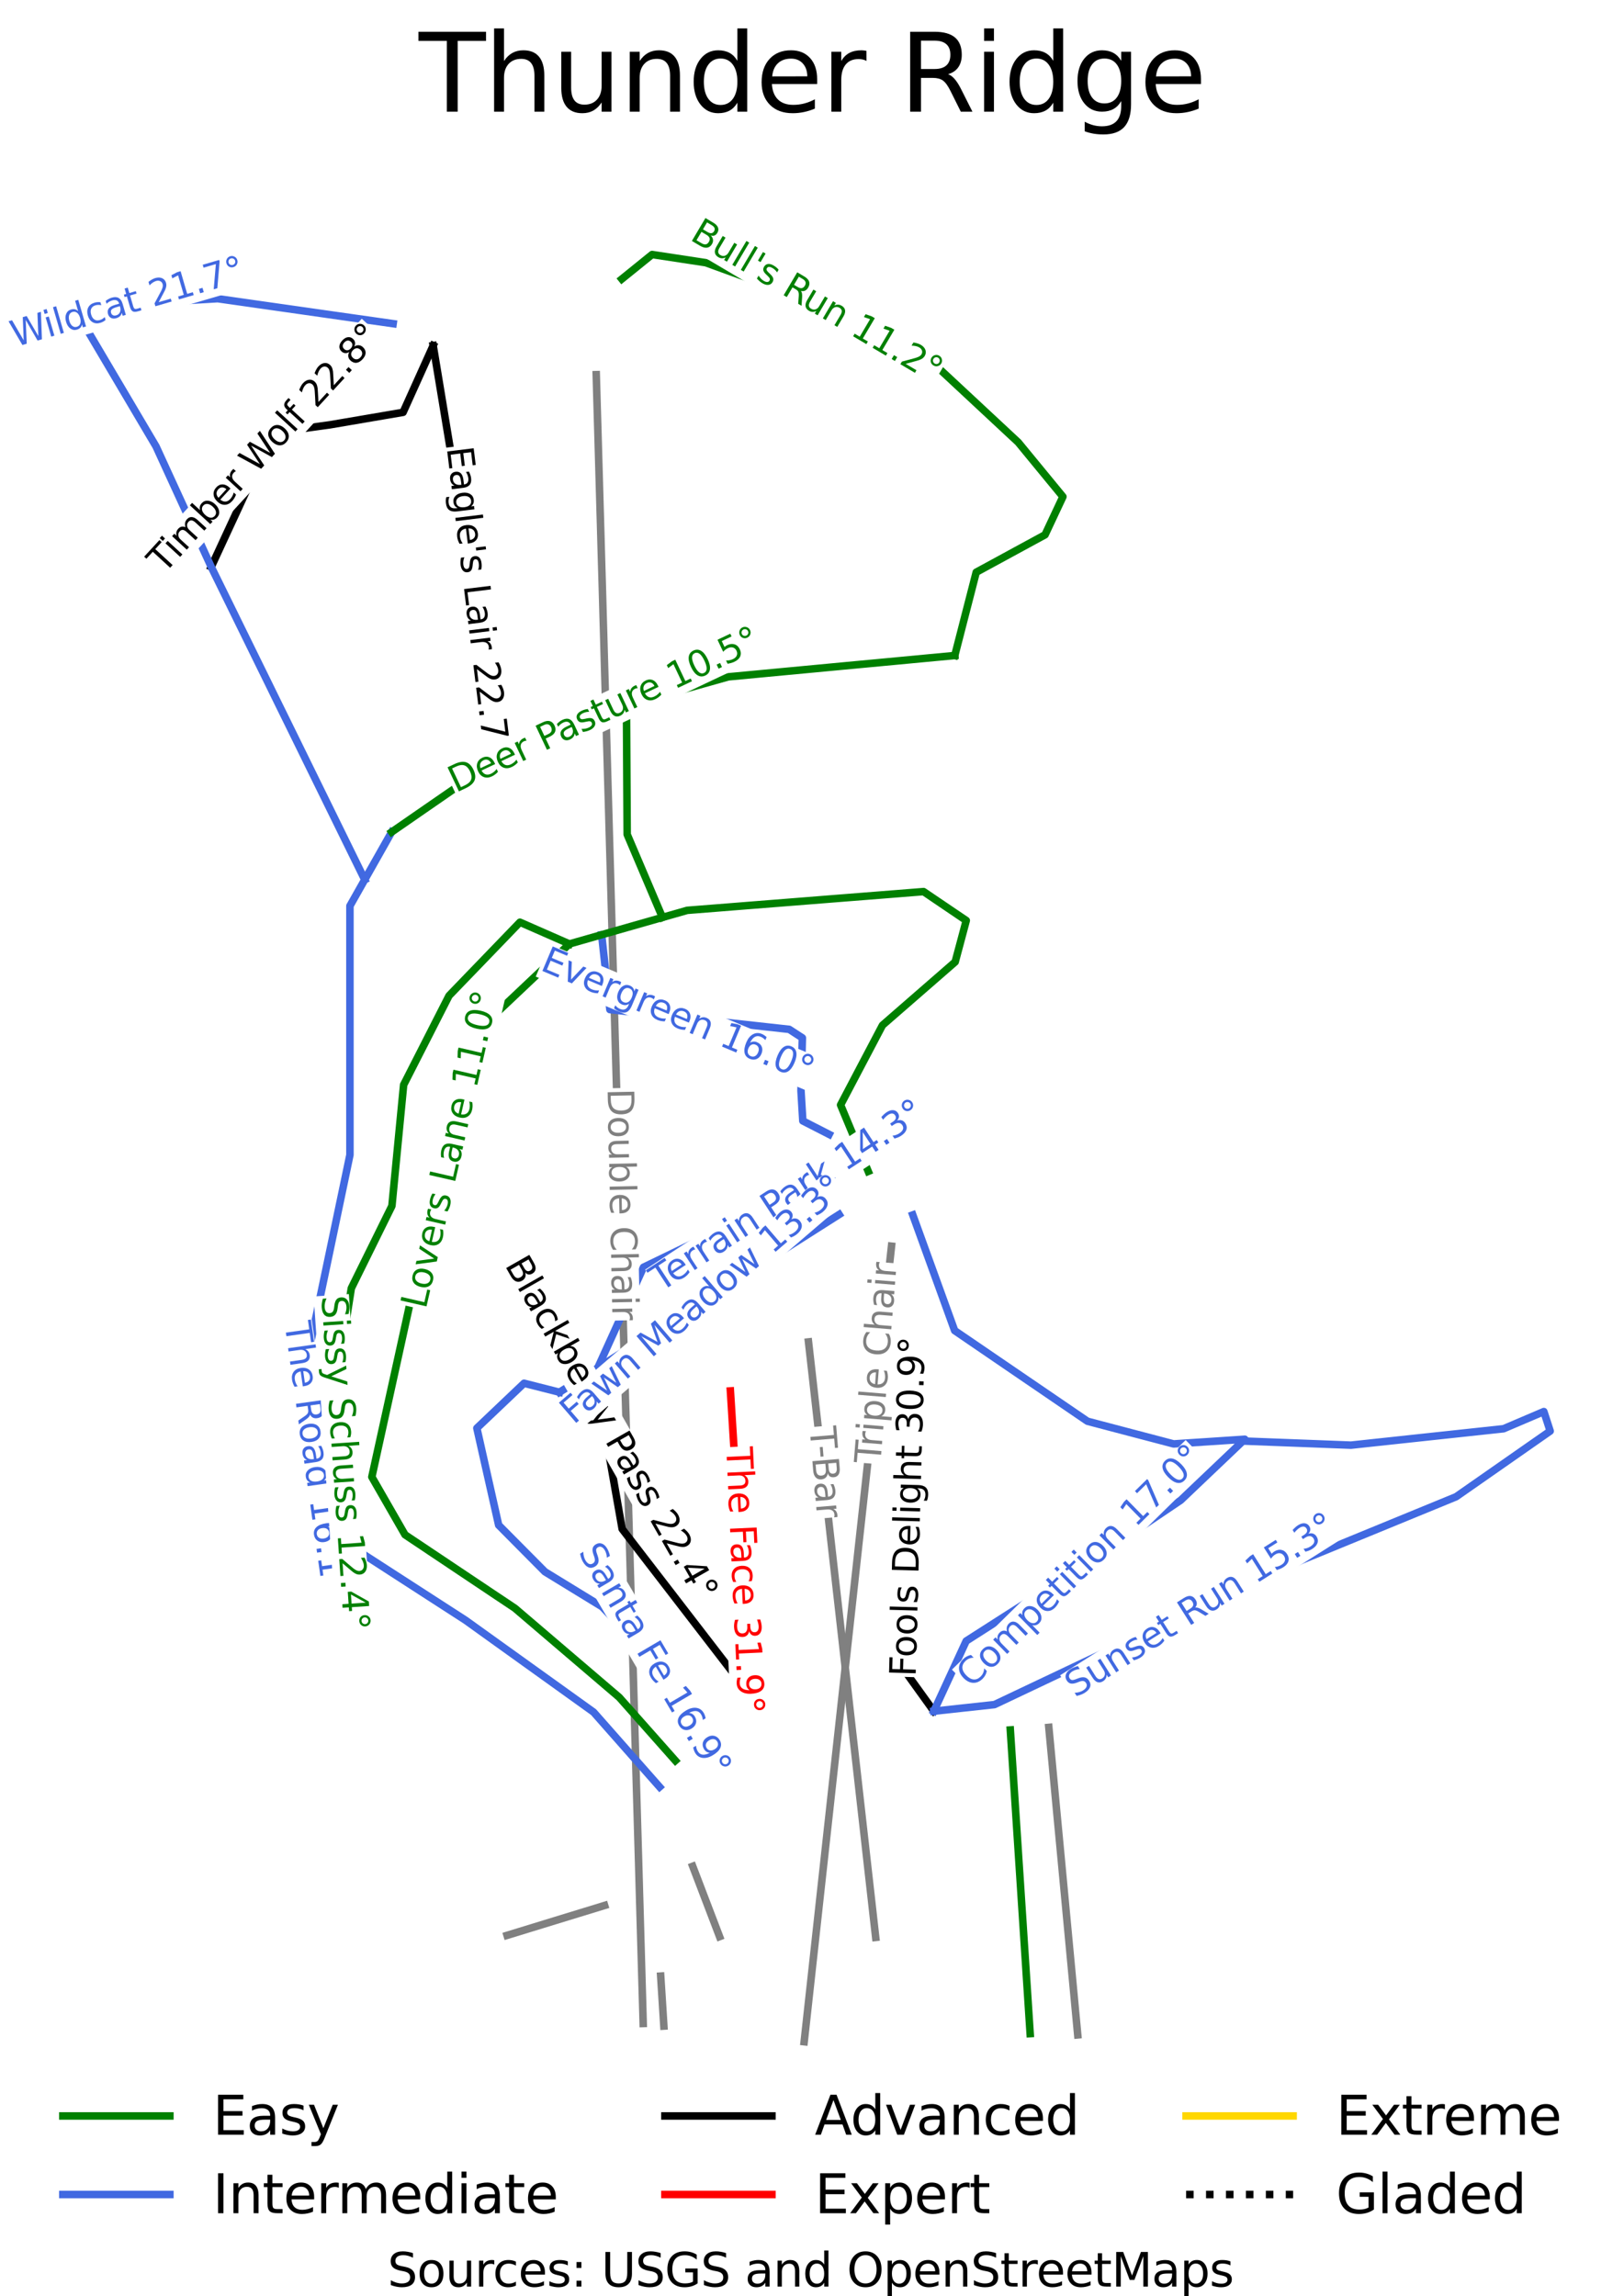 <?xml version="1.0" encoding="utf-8" standalone="no"?>
<!DOCTYPE svg PUBLIC "-//W3C//DTD SVG 1.1//EN"
  "http://www.w3.org/Graphics/SVG/1.1/DTD/svg11.dtd">
<svg xmlns:xlink="http://www.w3.org/1999/xlink" width="91.05pt" height="128.759pt" viewBox="0 0 91.05 128.759" xmlns="http://www.w3.org/2000/svg" version="1.1">
 <defs>
  <style type="text/css">*{stroke-linejoin: round; stroke-linecap: butt}</style>
 </defs>
 <g id="figure_1">
  <g id="patch_1">
   <path d="M 0 128.759 
L 91.05 128.759 
L 91.05 0 
L 0 0 
z
" style="fill: #ffffff"/>
  </g>
  <g id="axes_1">
   <g id="line2d_1">
    <path d="M 4.139 14.272 
" clip-path="url(#p1c2908e26a)" style="fill: none; stroke: #008000; stroke-width: 0.001; stroke-linecap: square"/>
   </g>
   <g id="line2d_2">
    <path d="M 4.139 14.272 
" clip-path="url(#p1c2908e26a)" style="fill: none; stroke: #4169e1; stroke-width: 0.001; stroke-linecap: square"/>
   </g>
   <g id="line2d_3">
    <path d="M 4.139 14.272 
" clip-path="url(#p1c2908e26a)" style="fill: none; stroke: #000000; stroke-width: 0.001; stroke-linecap: square"/>
   </g>
   <g id="line2d_4">
    <path d="M 4.139 14.272 
" clip-path="url(#p1c2908e26a)" style="fill: none; stroke: #ff0000; stroke-width: 0.001; stroke-linecap: square"/>
   </g>
   <g id="line2d_5">
    <path d="M 4.139 14.272 
" clip-path="url(#p1c2908e26a)" style="fill: none; stroke: #ffd700; stroke-width: 0.001; stroke-linecap: square"/>
   </g>
   <g id="line2d_6">
    <path d="M 4.139 14.272 
" clip-path="url(#p1c2908e26a)" style="fill: none; stroke-dasharray: 0.001,0.002; stroke-dashoffset: 0; stroke: #000000; stroke-width: 0.001"/>
   </g>
   <g id="line2d_7">
    <path d="M 36.061 113.465 
L 36.014 111.818 
L 35.967 110.17 
L 35.92 108.523 
L 35.873 106.875 
L 35.845 105.899 
L 35.818 104.923 
L 35.79 103.947 
L 35.762 102.972 
L 35.734 101.996 
L 35.706 101.02 
L 35.678 100.044 
L 35.65 99.068 
L 35.621 98.015 
L 35.591 96.961 
L 35.561 95.908 
L 35.531 94.855 
L 35.501 93.801 
L 35.471 92.748 
L 35.442 91.694 
L 35.412 90.641 
L 35.365 89.027 
L 35.319 87.413 
L 35.273 85.8 
L 35.227 84.186 
L 35.194 83.024 
L 35.161 81.862 
L 35.129 80.7 
L 35.096 79.538 
L 35.05 77.945 
L 35.005 76.352 
L 34.959 74.759 
L 34.914 73.165 
L 34.882 72.038 
L 34.85 70.911 
L 34.818 69.783 
L 34.786 68.656 
L 34.754 67.528 
L 34.722 66.401 
L 34.69 65.273 
L 34.658 64.146 
L 34.629 63.153 
L 34.601 62.161 
L 34.573 61.169 
L 34.544 60.176 
L 34.516 59.184 
L 34.487 58.192 
L 34.459 57.199 
L 34.431 56.207 
L 34.378 54.348 
L 34.325 52.49 
L 34.272 50.631 
L 34.22 48.772 
L 34.19 47.732 
L 34.16 46.693 
L 34.131 45.653 
L 34.101 44.613 
L 34.071 43.574 
L 34.042 42.534 
L 34.012 41.495 
L 33.982 40.455 
L 33.947 39.204 
L 33.911 37.953 
L 33.876 36.734 
L 33.842 35.514 
L 33.807 34.295 
L 33.773 33.075 
L 33.738 31.856 
L 33.703 30.636 
L 33.669 29.417 
L 33.634 28.197 
L 33.583 26.4 
L 33.532 24.603 
L 33.48 22.805 
L 33.429 21.008 
" clip-path="url(#p1c2908e26a)" style="fill: none; stroke: #808080; stroke-width: 0.422; stroke-linecap: square"/>
   </g>
   <g id="line2d_8">
    <path d="M 45.086 114.487 
L 45.252 112.98 
L 45.417 111.473 
L 45.583 109.966 
L 45.748 108.46 
L 45.857 107.469 
L 45.965 106.479 
L 46.074 105.489 
L 46.183 104.499 
L 46.291 103.509 
L 46.4 102.519 
L 46.509 101.528 
L 46.617 100.538 
L 46.792 98.947 
L 46.967 97.355 
L 47.141 95.764 
L 47.316 94.172 
L 47.516 92.352 
L 47.716 90.531 
L 47.842 89.386 
L 47.968 88.24 
L 48.093 87.095 
L 48.219 85.949 
L 48.345 84.804 
L 48.471 83.658 
L 48.596 82.513 
L 48.722 81.367 
L 48.906 79.689 
L 49.09 78.012 
L 49.264 76.434 
L 49.437 74.856 
L 49.61 73.278 
L 49.783 71.701 
L 49.983 69.877 
" clip-path="url(#p1c2908e26a)" style="fill: none; stroke: #808080; stroke-width: 0.422; stroke-linecap: square"/>
   </g>
   <g id="line2d_9">
    <path d="M 49.096 108.636 
L 48.978 107.593 
L 48.861 106.549 
L 48.743 105.506 
L 48.625 104.463 
L 48.508 103.419 
L 48.39 102.376 
L 48.272 101.332 
L 48.154 100.289 
L 48.037 99.245 
L 47.919 98.202 
L 47.801 97.158 
L 47.683 96.115 
L 47.566 95.071 
L 47.448 94.028 
L 47.33 92.985 
L 47.213 91.941 
L 47.095 90.898 
L 46.977 89.854 
L 46.859 88.811 
L 46.742 87.767 
L 46.624 86.724 
L 46.506 85.68 
L 46.389 84.637 
L 46.271 83.593 
L 46.153 82.55 
L 46.035 81.507 
L 45.918 80.463 
L 45.8 79.42 
L 45.682 78.376 
L 45.565 77.333 
L 45.447 76.289 
L 45.329 75.246 
" clip-path="url(#p1c2908e26a)" style="fill: none; stroke: #808080; stroke-width: 0.422; stroke-linecap: square"/>
   </g>
   <g id="line2d_10">
    <path d="M 60.423 114.103 
L 60.297 112.766 
L 60.205 111.778 
L 60.112 110.79 
L 60.019 109.802 
L 59.926 108.814 
L 59.761 107.059 
L 59.596 105.303 
L 59.431 103.547 
L 59.265 101.792 
L 59.15 100.559 
L 59.034 99.326 
L 58.918 98.093 
L 58.802 96.86 
" clip-path="url(#p1c2908e26a)" style="fill: none; stroke: #808080; stroke-width: 0.422; stroke-linecap: square"/>
   </g>
   <g id="line2d_11">
    <path d="M 33.898 106.845 
L 32.531 107.264 
L 31.164 107.683 
L 29.797 108.103 
L 28.43 108.522 
" clip-path="url(#p1c2908e26a)" style="fill: none; stroke: #808080; stroke-width: 0.422; stroke-linecap: square"/>
   </g>
   <g id="line2d_12">
    <path d="M 40.343 108.593 
L 39.967 107.607 
L 39.59 106.621 
L 39.214 105.635 
L 38.837 104.649 
" clip-path="url(#p1c2908e26a)" style="fill: none; stroke: #808080; stroke-width: 0.422; stroke-linecap: square"/>
   </g>
   <g id="line2d_13">
    <path d="M 37.22 113.611 
L 37.131 112.208 
L 37.042 110.806 
" clip-path="url(#p1c2908e26a)" style="fill: none; stroke: #808080; stroke-width: 0.422; stroke-linecap: square"/>
   </g>
   <g id="line2d_14">
    <path d="M 40.95 77.993 
L 41.017 79.056 
L 41.083 80.119 
L 41.15 81.181 
L 41.217 82.244 
L 41.283 83.307 
L 41.349 84.369 
L 41.416 85.432 
L 41.482 86.495 
L 41.549 87.557 
L 41.615 88.62 
L 41.682 89.682 
L 41.748 90.745 
L 41.815 91.808 
L 41.881 92.87 
L 41.948 93.933 
L 42.014 94.996 
" clip-path="url(#p1c2908e26a)" style="fill: none; stroke: #ff0000; stroke-width: 0.422; stroke-linecap: square"/>
   </g>
   <g id="line2d_15">
    <path d="M 51.376 75.323 
L 51.334 76.469 
L 51.292 77.615 
L 51.25 78.761 
L 51.208 79.907 
L 51.166 81.052 
L 51.124 82.198 
L 51.082 83.344 
L 51.039 84.49 
L 50.997 85.635 
L 50.955 86.781 
L 50.913 87.927 
L 50.871 89.073 
L 50.829 90.219 
L 50.787 91.364 
L 50.745 92.51 
L 50.703 93.656 
L 51.529 94.804 
L 52.355 95.952 
" clip-path="url(#p1c2908e26a)" style="fill: none; stroke: #000000; stroke-width: 0.422; stroke-linecap: square"/>
   </g>
   <g id="line2d_16">
    <path d="M 24.286 19.378 
L 23.864 20.314 
L 23.443 21.249 
L 23.021 22.185 
L 22.599 23.121 
L 21.574 23.296 
L 20.55 23.471 
L 19.525 23.646 
L 18.5 23.821 
L 16.912 24.041 
L 15.324 24.261 
L 14.889 25.202 
L 14.453 26.142 
L 14.018 27.083 
L 13.583 28.024 
L 13.148 28.965 
L 12.712 29.905 
L 12.277 30.846 
L 11.842 31.787 
" clip-path="url(#p1c2908e26a)" style="fill: none; stroke: #000000; stroke-width: 0.422; stroke-linecap: square"/>
   </g>
   <g id="line2d_17">
    <path d="M 24.286 19.378 
L 24.524 20.818 
L 24.762 22.257 
L 25 23.697 
L 25.238 25.136 
L 25.476 26.576 
L 25.714 28.016 
L 25.952 29.455 
L 26.19 30.895 
L 26.428 32.334 
L 26.666 33.774 
L 26.904 35.213 
L 27.142 36.653 
L 27.38 38.093 
L 27.618 39.532 
L 27.856 40.972 
L 28.094 42.411 
" clip-path="url(#p1c2908e26a)" style="fill: none; stroke: #000000; stroke-width: 0.422; stroke-linecap: square"/>
   </g>
   <g id="line2d_18">
    <path d="M 34.173 78.591 
L 34.173 80.147 
L 34.173 81.703 
L 34.35 82.711 
L 34.527 83.719 
L 34.705 84.727 
L 34.882 85.735 
L 35.773 86.892 
L 36.665 88.05 
L 37.557 89.208 
L 38.448 90.365 
L 39.34 91.523 
L 40.231 92.68 
L 41.123 93.838 
L 42.014 94.996 
" clip-path="url(#p1c2908e26a)" style="fill: none; stroke: #000000; stroke-width: 0.422; stroke-linecap: square"/>
   </g>
   <g id="line2d_19">
    <path d="M 22.042 18.15 
L 20.812 17.975 
L 19.582 17.8 
L 18.353 17.625 
L 17.123 17.449 
L 15.893 17.274 
L 14.664 17.099 
L 13.434 16.923 
L 12.204 16.748 
L 11.196 16.808 
L 10.188 16.869 
L 9.18 16.929 
L 8.171 16.99 
L 7.163 17.05 
L 6.155 17.11 
L 5.147 17.171 
L 4.139 17.231 
L 4.715 18.206 
L 5.291 19.181 
L 5.867 20.156 
L 6.443 21.131 
L 7.019 22.106 
L 7.595 23.081 
L 8.171 24.056 
L 8.747 25.031 
L 9.521 26.72 
L 10.295 28.409 
L 11.068 30.098 
L 11.842 31.787 
L 12.38 32.883 
L 12.918 33.979 
L 13.456 35.076 
L 13.994 36.172 
L 14.532 37.268 
L 15.07 38.364 
L 15.607 39.461 
L 16.146 40.557 
L 16.684 41.653 
L 17.221 42.749 
L 17.759 43.846 
L 18.297 44.942 
L 18.835 46.038 
L 19.373 47.135 
L 19.911 48.231 
L 20.449 49.327 
" clip-path="url(#p1c2908e26a)" style="fill: none; stroke: #4169e1; stroke-width: 0.422; stroke-linecap: square"/>
   </g>
   <g id="line2d_20">
    <path d="M 51.176 68.126 
L 51.763 69.748 
L 52.35 71.369 
L 52.937 72.991 
L 53.524 74.612 
L 54.455 75.247 
L 55.386 75.883 
L 56.316 76.518 
L 57.247 77.154 
L 58.178 77.789 
L 59.108 78.424 
L 60.039 79.06 
L 60.97 79.695 
L 62.177 80.013 
L 63.385 80.331 
L 64.592 80.648 
L 65.8 80.966 
L 66.797 80.9 
L 67.795 80.835 
L 68.792 80.769 
L 69.79 80.703 
L 68.892 81.558 
L 67.994 82.412 
L 67.096 83.266 
L 66.199 84.121 
L 64.803 85.063 
L 63.407 86.006 
L 62.011 86.948 
L 60.615 87.89 
L 59.003 88.922 
L 57.392 89.954 
L 55.781 90.986 
L 54.169 92.018 
L 53.716 93.001 
L 53.262 93.985 
L 52.809 94.968 
L 52.355 95.952 
" clip-path="url(#p1c2908e26a)" style="fill: none; stroke: #4169e1; stroke-width: 0.422; stroke-linecap: square"/>
   </g>
   <g id="line2d_21">
    <path d="M 31.368 78.068 
L 30.375 77.816 
L 29.382 77.564 
L 28.058 78.823 
L 26.735 80.081 
L 27.04 81.44 
L 27.346 82.8 
L 27.652 84.159 
L 27.957 85.518 
L 29.255 86.827 
L 30.553 88.135 
L 32.156 89.117 
L 33.76 90.099 
L 34.473 90.854 
L 35.185 91.609 
L 35.898 92.364 
L 36.611 93.119 
L 37.285 94.113 
L 37.96 95.107 
L 38.634 96.101 
L 39.308 97.095 
" clip-path="url(#p1c2908e26a)" style="fill: none; stroke: #4169e1; stroke-width: 0.422; stroke-linecap: square"/>
   </g>
   <g id="line2d_22">
    <path d="M 21.959 46.654 
L 21.204 47.99 
L 20.449 49.327 
L 19.619 50.797 
L 19.619 52.543 
L 19.619 54.288 
L 19.619 56.033 
L 19.619 57.779 
L 19.619 59.524 
L 19.619 61.269 
L 19.619 63.015 
L 19.619 64.76 
L 19.311 66.234 
L 19.002 67.707 
L 18.694 69.181 
L 18.385 70.654 
L 18.076 72.127 
L 17.768 73.601 
L 17.459 75.074 
L 17.151 76.548 
L 17.295 78.293 
L 17.44 80.038 
L 17.585 81.783 
L 17.73 83.528 
L 18.347 84.406 
L 18.964 85.283 
L 19.582 86.16 
L 20.199 87.038 
L 21.674 87.992 
L 23.15 88.946 
L 24.626 89.9 
L 26.101 90.853 
L 26.998 91.497 
L 27.895 92.141 
L 28.793 92.785 
L 29.69 93.429 
L 30.587 94.072 
L 31.484 94.716 
L 32.381 95.36 
L 33.278 96.004 
L 34.204 97.053 
L 35.129 98.102 
L 36.055 99.151 
L 36.981 100.2 
" clip-path="url(#p1c2908e26a)" style="fill: none; stroke: #4169e1; stroke-width: 0.422; stroke-linecap: square"/>
   </g>
   <g id="line2d_23">
    <path d="M 46.486 63.609 
L 45.01 62.853 
L 44.908 61.168 
L 44.947 59.683 
L 44.985 58.198 
L 44.247 57.719 
L 42.991 57.581 
L 41.734 57.442 
L 40.477 57.304 
L 39.22 57.165 
L 37.964 57.027 
L 36.707 56.888 
L 35.45 56.75 
L 34.193 56.611 
L 34.078 55.562 
L 33.962 54.513 
L 33.846 53.464 
L 33.73 52.415 
" clip-path="url(#p1c2908e26a)" style="fill: none; stroke: #4169e1; stroke-width: 0.422; stroke-linecap: square"/>
   </g>
   <g id="line2d_24">
    <path d="M 69.982 80.815 
L 71.422 80.87 
L 72.863 80.925 
L 74.303 80.98 
L 75.743 81.035 
L 76.812 80.92 
L 77.882 80.805 
L 78.951 80.69 
L 80.02 80.575 
L 81.089 80.46 
L 82.158 80.345 
L 83.227 80.23 
L 84.297 80.115 
L 85.426 79.633 
L 86.556 79.151 
L 86.911 80.246 
L 85.592 81.166 
L 84.274 82.087 
L 82.956 83.007 
L 81.637 83.927 
L 80.557 84.371 
L 79.477 84.814 
L 78.396 85.258 
L 77.316 85.702 
L 76.236 86.145 
L 75.155 86.589 
L 74.075 87.033 
L 72.995 87.476 
L 72.053 87.915 
L 71.111 88.353 
L 70.17 88.791 
L 69.228 89.229 
L 68.286 89.667 
L 67.344 90.105 
L 66.402 90.544 
L 65.461 90.982 
L 64.247 91.557 
L 63.034 92.132 
L 61.821 92.707 
L 60.608 93.282 
L 59.395 93.858 
L 58.182 94.433 
L 56.969 95.008 
L 55.756 95.583 
L 54.056 95.768 
L 52.355 95.952 
" clip-path="url(#p1c2908e26a)" style="fill: none; stroke: #4169e1; stroke-width: 0.422; stroke-linecap: square"/>
   </g>
   <g id="line2d_25">
    <path d="M 45.341 66.575 
L 44.183 67.136 
L 43.025 67.696 
L 41.867 68.257 
L 40.71 68.817 
L 39.552 69.378 
L 38.394 69.938 
L 37.236 70.499 
L 36.078 71.059 
L 35.436 72.471 
L 34.794 73.883 
L 34.153 75.294 
L 33.511 76.706 
" clip-path="url(#p1c2908e26a)" style="fill: none; stroke: #4169e1; stroke-width: 0.422; stroke-linecap: square"/>
   </g>
   <g id="line2d_26">
    <path d="M 47.047 68.102 
L 46.201 68.639 
L 45.355 69.177 
L 44.509 69.715 
L 43.663 70.253 
L 42.817 70.791 
L 41.971 71.328 
L 41.125 71.866 
L 40.279 72.404 
L 39.433 72.942 
L 38.587 73.48 
L 37.741 74.017 
L 36.895 74.555 
L 36.049 75.093 
L 35.203 75.631 
L 34.357 76.169 
L 33.511 76.706 
L 32.439 77.387 
L 31.368 78.068 
" clip-path="url(#p1c2908e26a)" style="fill: none; stroke: #4169e1; stroke-width: 0.422; stroke-linecap: square"/>
   </g>
   <g id="line2d_27">
    <path d="M 31.925 52.93 
L 30.537 52.321 
L 29.15 51.712 
L 28.156 52.743 
L 27.163 53.773 
L 26.169 54.803 
L 25.176 55.833 
L 24.539 57.082 
L 23.903 58.332 
L 23.266 59.581 
L 22.63 60.83 
L 22.465 62.528 
L 22.301 64.226 
L 22.137 65.923 
L 21.973 67.621 
L 21.404 68.775 
L 20.835 69.929 
L 20.266 71.082 
L 19.697 72.236 
L 19.427 73.934 
L 19.157 75.632 
L 18.886 77.329 
L 18.616 79.027 
L 18.814 80.028 
L 19.012 81.03 
L 19.21 82.031 
L 19.408 83.032 
L 19.605 84.034 
L 19.803 85.035 
L 20.001 86.036 
L 20.199 87.038 
" clip-path="url(#p1c2908e26a)" style="fill: none; stroke: #008000; stroke-width: 0.422; stroke-linecap: square"/>
   </g>
   <g id="line2d_28">
    <path d="M 56.644 97.004 
L 56.713 98.068 
L 56.783 99.132 
L 56.852 100.197 
L 56.922 101.261 
L 56.991 102.325 
L 57.061 103.389 
L 57.13 104.454 
L 57.2 105.518 
L 57.269 106.582 
L 57.339 107.647 
L 57.408 108.711 
L 57.478 109.775 
L 57.547 110.839 
L 57.617 111.904 
L 57.686 112.968 
L 57.756 114.032 
" clip-path="url(#p1c2908e26a)" style="fill: none; stroke: #008000; stroke-width: 0.422; stroke-linecap: square"/>
   </g>
   <g id="line2d_29">
    <path d="M 34.863 15.645 
L 35.712 14.959 
L 36.56 14.272 
L 38.065 14.501 
L 39.57 14.73 
L 41.113 15.293 
L 42.656 15.856 
L 44.199 16.418 
L 45.742 16.981 
L 47.247 17.696 
L 48.752 18.411 
L 50.257 19.126 
L 51.761 19.842 
L 53.092 21.081 
L 54.423 22.321 
L 55.754 23.561 
L 57.085 24.801 
L 57.712 25.564 
L 58.339 26.327 
L 58.966 27.09 
L 59.593 27.852 
L 59.091 28.921 
L 58.59 29.989 
L 57.626 30.513 
L 56.661 31.038 
L 55.697 31.563 
L 54.732 32.087 
L 54.432 33.255 
L 54.131 34.422 
L 53.831 35.589 
L 53.53 36.757 
" clip-path="url(#p1c2908e26a)" style="fill: none; stroke: #008000; stroke-width: 0.422; stroke-linecap: square"/>
   </g>
   <g id="line2d_30">
    <path d="M 48.678 65.683 
L 48.291 64.752 
L 47.903 63.82 
L 47.515 62.889 
L 47.127 61.958 
L 47.714 60.84 
L 48.301 59.723 
L 48.889 58.606 
L 49.476 57.489 
L 50.495 56.601 
L 51.514 55.714 
L 52.533 54.827 
L 53.552 53.939 
L 53.863 52.778 
L 54.173 51.616 
L 52.977 50.806 
L 51.78 49.995 
L 50.124 50.127 
L 48.468 50.258 
L 46.811 50.389 
L 45.155 50.521 
L 43.499 50.652 
L 41.842 50.783 
L 40.186 50.915 
L 38.53 51.046 
L 37.141 51.443 
L 35.436 51.929 
L 33.73 52.415 
L 31.925 52.93 
L 30.906 53.895 
L 29.888 54.859 
L 28.869 55.823 
L 27.85 56.787 
L 27.351 58.326 
L 26.852 59.865 
L 26.354 61.405 
L 25.855 62.944 
L 25.357 64.483 
L 24.858 66.022 
L 24.36 67.562 
L 23.861 69.101 
L 23.484 70.815 
L 23.107 72.53 
L 22.731 74.244 
L 22.354 75.959 
L 21.977 77.673 
L 21.6 79.388 
L 21.223 81.102 
L 20.847 82.817 
L 21.777 84.438 
L 22.708 86.059 
L 24.248 87.089 
L 25.788 88.119 
L 27.328 89.149 
L 28.869 90.179 
L 30.331 91.428 
L 31.793 92.677 
L 33.255 93.926 
L 34.717 95.175 
L 35.504 96.062 
L 36.291 96.949 
L 37.078 97.837 
L 37.864 98.724 
" clip-path="url(#p1c2908e26a)" style="fill: none; stroke: #008000; stroke-width: 0.422; stroke-linecap: square"/>
   </g>
   <g id="line2d_31">
    <path d="M 53.53 36.757 
L 51.943 36.906 
L 50.356 37.056 
L 48.769 37.205 
L 47.182 37.354 
L 45.595 37.504 
L 44.008 37.653 
L 42.421 37.803 
L 40.834 37.952 
L 39.406 38.354 
L 37.979 38.756 
L 36.551 39.158 
L 35.123 39.56 
L 33.898 39.906 
L 32.672 40.251 
L 31.447 40.596 
L 30.221 40.941 
L 29.158 41.676 
L 28.094 42.411 
L 26.56 43.472 
L 25.026 44.533 
L 23.493 45.593 
L 21.959 46.654 
" clip-path="url(#p1c2908e26a)" style="fill: none; stroke: #008000; stroke-width: 0.422; stroke-linecap: square"/>
   </g>
   <g id="line2d_32">
    <path d="M 35.123 39.56 
L 35.133 41.367 
L 35.143 43.174 
L 35.153 44.982 
L 35.163 46.789 
L 35.657 47.952 
L 36.152 49.116 
L 36.646 50.279 
L 37.141 51.443 
" clip-path="url(#p1c2908e26a)" style="fill: none; stroke: #008000; stroke-width: 0.422; stroke-linecap: square"/>
   </g>
   <g id="text_1">
    <g id="patch_2">
     <path d="M 33.629 61.035 
L 33.903 74.063 
L 35.878 74.021 
L 35.604 60.994 
z
" style="fill: #ffffff"/>
    </g>
    <!-- Double Chair -->
    <g style="fill: #808080" transform="translate(34.065 61.046) rotate(-271.206) scale(0.02 -0.02)">
     <defs>
      <path id="DejaVuSans-44" d="M 1259 4147 
L 1259 519 
L 2022 519 
Q 2988 519 3436 956 
Q 3884 1394 3884 2338 
Q 3884 3275 3436 3711 
Q 2988 4147 2022 4147 
L 1259 4147 
z
M 628 4666 
L 1925 4666 
Q 3281 4666 3915 4102 
Q 4550 3538 4550 2338 
Q 4550 1131 3912 565 
Q 3275 0 1925 0 
L 628 0 
L 628 4666 
z
" transform="scale(0.016)"/>
      <path id="DejaVuSans-6f" d="M 1959 3097 
Q 1497 3097 1228 2736 
Q 959 2375 959 1747 
Q 959 1119 1226 758 
Q 1494 397 1959 397 
Q 2419 397 2687 759 
Q 2956 1122 2956 1747 
Q 2956 2369 2687 2733 
Q 2419 3097 1959 3097 
z
M 1959 3584 
Q 2709 3584 3137 3096 
Q 3566 2609 3566 1747 
Q 3566 888 3137 398 
Q 2709 -91 1959 -91 
Q 1206 -91 779 398 
Q 353 888 353 1747 
Q 353 2609 779 3096 
Q 1206 3584 1959 3584 
z
" transform="scale(0.016)"/>
      <path id="DejaVuSans-75" d="M 544 1381 
L 544 3500 
L 1119 3500 
L 1119 1403 
Q 1119 906 1312 657 
Q 1506 409 1894 409 
Q 2359 409 2629 706 
Q 2900 1003 2900 1516 
L 2900 3500 
L 3475 3500 
L 3475 0 
L 2900 0 
L 2900 538 
Q 2691 219 2414 64 
Q 2138 -91 1772 -91 
Q 1169 -91 856 284 
Q 544 659 544 1381 
z
M 1991 3584 
L 1991 3584 
z
" transform="scale(0.016)"/>
      <path id="DejaVuSans-62" d="M 3116 1747 
Q 3116 2381 2855 2742 
Q 2594 3103 2138 3103 
Q 1681 3103 1420 2742 
Q 1159 2381 1159 1747 
Q 1159 1113 1420 752 
Q 1681 391 2138 391 
Q 2594 391 2855 752 
Q 3116 1113 3116 1747 
z
M 1159 2969 
Q 1341 3281 1617 3432 
Q 1894 3584 2278 3584 
Q 2916 3584 3314 3078 
Q 3713 2572 3713 1747 
Q 3713 922 3314 415 
Q 2916 -91 2278 -91 
Q 1894 -91 1617 61 
Q 1341 213 1159 525 
L 1159 0 
L 581 0 
L 581 4863 
L 1159 4863 
L 1159 2969 
z
" transform="scale(0.016)"/>
      <path id="DejaVuSans-6c" d="M 603 4863 
L 1178 4863 
L 1178 0 
L 603 0 
L 603 4863 
z
" transform="scale(0.016)"/>
      <path id="DejaVuSans-65" d="M 3597 1894 
L 3597 1613 
L 953 1613 
Q 991 1019 1311 708 
Q 1631 397 2203 397 
Q 2534 397 2845 478 
Q 3156 559 3463 722 
L 3463 178 
Q 3153 47 2828 -22 
Q 2503 -91 2169 -91 
Q 1331 -91 842 396 
Q 353 884 353 1716 
Q 353 2575 817 3079 
Q 1281 3584 2069 3584 
Q 2775 3584 3186 3129 
Q 3597 2675 3597 1894 
z
M 3022 2063 
Q 3016 2534 2758 2815 
Q 2500 3097 2075 3097 
Q 1594 3097 1305 2825 
Q 1016 2553 972 2059 
L 3022 2063 
z
" transform="scale(0.016)"/>
      <path id="DejaVuSans-20" transform="scale(0.016)"/>
      <path id="DejaVuSans-43" d="M 4122 4306 
L 4122 3641 
Q 3803 3938 3442 4084 
Q 3081 4231 2675 4231 
Q 1875 4231 1450 3742 
Q 1025 3253 1025 2328 
Q 1025 1406 1450 917 
Q 1875 428 2675 428 
Q 3081 428 3442 575 
Q 3803 722 4122 1019 
L 4122 359 
Q 3791 134 3420 21 
Q 3050 -91 2638 -91 
Q 1578 -91 968 557 
Q 359 1206 359 2328 
Q 359 3453 968 4101 
Q 1578 4750 2638 4750 
Q 3056 4750 3426 4639 
Q 3797 4528 4122 4306 
z
" transform="scale(0.016)"/>
      <path id="DejaVuSans-68" d="M 3513 2113 
L 3513 0 
L 2938 0 
L 2938 2094 
Q 2938 2591 2744 2837 
Q 2550 3084 2163 3084 
Q 1697 3084 1428 2787 
Q 1159 2491 1159 1978 
L 1159 0 
L 581 0 
L 581 4863 
L 1159 4863 
L 1159 2956 
Q 1366 3272 1645 3428 
Q 1925 3584 2291 3584 
Q 2894 3584 3203 3211 
Q 3513 2838 3513 2113 
z
" transform="scale(0.016)"/>
      <path id="DejaVuSans-61" d="M 2194 1759 
Q 1497 1759 1228 1600 
Q 959 1441 959 1056 
Q 959 750 1161 570 
Q 1363 391 1709 391 
Q 2188 391 2477 730 
Q 2766 1069 2766 1631 
L 2766 1759 
L 2194 1759 
z
M 3341 1997 
L 3341 0 
L 2766 0 
L 2766 531 
Q 2569 213 2275 61 
Q 1981 -91 1556 -91 
Q 1019 -91 701 211 
Q 384 513 384 1019 
Q 384 1609 779 1909 
Q 1175 2209 1959 2209 
L 2766 2209 
L 2766 2266 
Q 2766 2663 2505 2880 
Q 2244 3097 1772 3097 
Q 1472 3097 1187 3025 
Q 903 2953 641 2809 
L 641 3341 
Q 956 3463 1253 3523 
Q 1550 3584 1831 3584 
Q 2591 3584 2966 3190 
Q 3341 2797 3341 1997 
z
" transform="scale(0.016)"/>
      <path id="DejaVuSans-69" d="M 603 3500 
L 1178 3500 
L 1178 0 
L 603 0 
L 603 3500 
z
M 603 4863 
L 1178 4863 
L 1178 4134 
L 603 4134 
L 603 4863 
z
" transform="scale(0.016)"/>
      <path id="DejaVuSans-72" d="M 2631 2963 
Q 2534 3019 2420 3045 
Q 2306 3072 2169 3072 
Q 1681 3072 1420 2755 
Q 1159 2438 1159 1844 
L 1159 0 
L 581 0 
L 581 3500 
L 1159 3500 
L 1159 2956 
Q 1341 3275 1631 3429 
Q 1922 3584 2338 3584 
Q 2397 3584 2469 3576 
Q 2541 3569 2628 3553 
L 2631 2963 
z
" transform="scale(0.016)"/>
     </defs>
     <use xlink:href="#DejaVuSans-44"/>
     <use xlink:href="#DejaVuSans-6f" x="77.002"/>
     <use xlink:href="#DejaVuSans-75" x="138.184"/>
     <use xlink:href="#DejaVuSans-62" x="201.562"/>
     <use xlink:href="#DejaVuSans-6c" x="265.039"/>
     <use xlink:href="#DejaVuSans-65" x="292.822"/>
     <use xlink:href="#DejaVuSans-20" x="354.346"/>
     <use xlink:href="#DejaVuSans-43" x="386.133"/>
     <use xlink:href="#DejaVuSans-68" x="455.957"/>
     <use xlink:href="#DejaVuSans-61" x="519.336"/>
     <use xlink:href="#DejaVuSans-69" x="580.615"/>
     <use xlink:href="#DejaVuSans-72" x="608.398"/>
    </g>
   </g>
   <g id="text_2">
    <g id="patch_3">
     <path d="M 49.79 82.147 
L 50.706 70.881 
L 48.737 70.721 
L 47.821 81.987 
z
" style="fill: #ffffff"/>
    </g>
    <!-- Triple Chair -->
    <g style="fill: #808080" transform="translate(49.357 82.092) rotate(-85.353) scale(0.02 -0.02)">
     <defs>
      <path id="DejaVuSans-54" d="M -19 4666 
L 3928 4666 
L 3928 4134 
L 2272 4134 
L 2272 0 
L 1638 0 
L 1638 4134 
L -19 4134 
L -19 4666 
z
" transform="scale(0.016)"/>
      <path id="DejaVuSans-70" d="M 1159 525 
L 1159 -1331 
L 581 -1331 
L 581 3500 
L 1159 3500 
L 1159 2969 
Q 1341 3281 1617 3432 
Q 1894 3584 2278 3584 
Q 2916 3584 3314 3078 
Q 3713 2572 3713 1747 
Q 3713 922 3314 415 
Q 2916 -91 2278 -91 
Q 1894 -91 1617 61 
Q 1341 213 1159 525 
z
M 3116 1747 
Q 3116 2381 2855 2742 
Q 2594 3103 2138 3103 
Q 1681 3103 1420 2742 
Q 1159 2381 1159 1747 
Q 1159 1113 1420 752 
Q 1681 391 2138 391 
Q 2594 391 2855 752 
Q 3116 1113 3116 1747 
z
" transform="scale(0.016)"/>
     </defs>
     <use xlink:href="#DejaVuSans-54"/>
     <use xlink:href="#DejaVuSans-72" x="46.334"/>
     <use xlink:href="#DejaVuSans-69" x="87.447"/>
     <use xlink:href="#DejaVuSans-70" x="115.23"/>
     <use xlink:href="#DejaVuSans-6c" x="178.707"/>
     <use xlink:href="#DejaVuSans-65" x="206.49"/>
     <use xlink:href="#DejaVuSans-20" x="268.014"/>
     <use xlink:href="#DejaVuSans-43" x="299.801"/>
     <use xlink:href="#DejaVuSans-68" x="369.625"/>
     <use xlink:href="#DejaVuSans-61" x="433.004"/>
     <use xlink:href="#DejaVuSans-69" x="494.283"/>
     <use xlink:href="#DejaVuSans-72" x="522.066"/>
    </g>
   </g>
   <g id="text_3">
    <g id="patch_4">
     <path d="M 44.954 80.067 
L 45.383 85.197 
L 47.352 85.033 
L 46.923 79.903 
z
" style="fill: #ffffff"/>
    </g>
    <!-- T-Bar -->
    <g style="fill: #808080" transform="translate(45.39 80.051) rotate(-274.776) scale(0.02 -0.02)">
     <defs>
      <path id="DejaVuSans-2d" d="M 313 2009 
L 1997 2009 
L 1997 1497 
L 313 1497 
L 313 2009 
z
" transform="scale(0.016)"/>
      <path id="DejaVuSans-42" d="M 1259 2228 
L 1259 519 
L 2272 519 
Q 2781 519 3026 730 
Q 3272 941 3272 1375 
Q 3272 1813 3026 2020 
Q 2781 2228 2272 2228 
L 1259 2228 
z
M 1259 4147 
L 1259 2741 
L 2194 2741 
Q 2656 2741 2882 2914 
Q 3109 3088 3109 3444 
Q 3109 3797 2882 3972 
Q 2656 4147 2194 4147 
L 1259 4147 
z
M 628 4666 
L 2241 4666 
Q 2963 4666 3353 4366 
Q 3744 4066 3744 3513 
Q 3744 3084 3544 2831 
Q 3344 2578 2956 2516 
Q 3422 2416 3680 2098 
Q 3938 1781 3938 1306 
Q 3938 681 3513 340 
Q 3088 0 2303 0 
L 628 0 
L 628 4666 
z
" transform="scale(0.016)"/>
     </defs>
     <use xlink:href="#DejaVuSans-54"/>
     <use xlink:href="#DejaVuSans-2d" x="51.959"/>
     <use xlink:href="#DejaVuSans-42" x="84.418"/>
     <use xlink:href="#DejaVuSans-61" x="153.021"/>
     <use xlink:href="#DejaVuSans-72" x="214.301"/>
    </g>
   </g>
   <g id="text_4">
    <g id="patch_5">
     <path d="M 40.281 81.17 
L 40.976 96.161 
L 42.95 96.07 
L 42.255 81.078 
z
" style="fill: #ffffff"/>
    </g>
    <!-- The Face 31.9° -->
    <g style="fill: #ff0000" transform="translate(40.718 81.17) rotate(-272.653) scale(0.02 -0.02)">
     <defs>
      <path id="DejaVuSans-46" d="M 628 4666 
L 3309 4666 
L 3309 4134 
L 1259 4134 
L 1259 2759 
L 3109 2759 
L 3109 2228 
L 1259 2228 
L 1259 0 
L 628 0 
L 628 4666 
z
" transform="scale(0.016)"/>
      <path id="DejaVuSans-63" d="M 3122 3366 
L 3122 2828 
Q 2878 2963 2633 3030 
Q 2388 3097 2138 3097 
Q 1578 3097 1268 2742 
Q 959 2388 959 1747 
Q 959 1106 1268 751 
Q 1578 397 2138 397 
Q 2388 397 2633 464 
Q 2878 531 3122 666 
L 3122 134 
Q 2881 22 2623 -34 
Q 2366 -91 2075 -91 
Q 1284 -91 818 406 
Q 353 903 353 1747 
Q 353 2603 823 3093 
Q 1294 3584 2113 3584 
Q 2378 3584 2631 3529 
Q 2884 3475 3122 3366 
z
" transform="scale(0.016)"/>
      <path id="DejaVuSans-33" d="M 2597 2516 
Q 3050 2419 3304 2112 
Q 3559 1806 3559 1356 
Q 3559 666 3084 287 
Q 2609 -91 1734 -91 
Q 1441 -91 1130 -33 
Q 819 25 488 141 
L 488 750 
Q 750 597 1062 519 
Q 1375 441 1716 441 
Q 2309 441 2620 675 
Q 2931 909 2931 1356 
Q 2931 1769 2642 2001 
Q 2353 2234 1838 2234 
L 1294 2234 
L 1294 2753 
L 1863 2753 
Q 2328 2753 2575 2939 
Q 2822 3125 2822 3475 
Q 2822 3834 2567 4026 
Q 2313 4219 1838 4219 
Q 1578 4219 1281 4162 
Q 984 4106 628 3988 
L 628 4550 
Q 988 4650 1302 4700 
Q 1616 4750 1894 4750 
Q 2613 4750 3031 4423 
Q 3450 4097 3450 3541 
Q 3450 3153 3228 2886 
Q 3006 2619 2597 2516 
z
" transform="scale(0.016)"/>
      <path id="DejaVuSans-31" d="M 794 531 
L 1825 531 
L 1825 4091 
L 703 3866 
L 703 4441 
L 1819 4666 
L 2450 4666 
L 2450 531 
L 3481 531 
L 3481 0 
L 794 0 
L 794 531 
z
" transform="scale(0.016)"/>
      <path id="DejaVuSans-2e" d="M 684 794 
L 1344 794 
L 1344 0 
L 684 0 
L 684 794 
z
" transform="scale(0.016)"/>
      <path id="DejaVuSans-39" d="M 703 97 
L 703 672 
Q 941 559 1184 500 
Q 1428 441 1663 441 
Q 2288 441 2617 861 
Q 2947 1281 2994 2138 
Q 2813 1869 2534 1725 
Q 2256 1581 1919 1581 
Q 1219 1581 811 2004 
Q 403 2428 403 3163 
Q 403 3881 828 4315 
Q 1253 4750 1959 4750 
Q 2769 4750 3195 4129 
Q 3622 3509 3622 2328 
Q 3622 1225 3098 567 
Q 2575 -91 1691 -91 
Q 1453 -91 1209 -44 
Q 966 3 703 97 
z
M 1959 2075 
Q 2384 2075 2632 2365 
Q 2881 2656 2881 3163 
Q 2881 3666 2632 3958 
Q 2384 4250 1959 4250 
Q 1534 4250 1286 3958 
Q 1038 3666 1038 3163 
Q 1038 2656 1286 2365 
Q 1534 2075 1959 2075 
z
" transform="scale(0.016)"/>
      <path id="DejaVuSans-b0" d="M 1600 4347 
Q 1350 4347 1178 4173 
Q 1006 4000 1006 3750 
Q 1006 3503 1178 3333 
Q 1350 3163 1600 3163 
Q 1850 3163 2022 3333 
Q 2194 3503 2194 3750 
Q 2194 3997 2020 4172 
Q 1847 4347 1600 4347 
z
M 1600 4750 
Q 1800 4750 1984 4673 
Q 2169 4597 2303 4453 
Q 2447 4313 2519 4134 
Q 2591 3956 2591 3750 
Q 2591 3338 2302 3052 
Q 2013 2766 1594 2766 
Q 1172 2766 890 3047 
Q 609 3328 609 3750 
Q 609 4169 896 4459 
Q 1184 4750 1600 4750 
z
" transform="scale(0.016)"/>
     </defs>
     <use xlink:href="#DejaVuSans-54"/>
     <use xlink:href="#DejaVuSans-68" x="61.084"/>
     <use xlink:href="#DejaVuSans-65" x="124.463"/>
     <use xlink:href="#DejaVuSans-20" x="185.986"/>
     <use xlink:href="#DejaVuSans-46" x="217.773"/>
     <use xlink:href="#DejaVuSans-61" x="266.168"/>
     <use xlink:href="#DejaVuSans-63" x="327.447"/>
     <use xlink:href="#DejaVuSans-65" x="382.428"/>
     <use xlink:href="#DejaVuSans-20" x="443.951"/>
     <use xlink:href="#DejaVuSans-33" x="475.738"/>
     <use xlink:href="#DejaVuSans-31" x="539.361"/>
     <use xlink:href="#DejaVuSans-2e" x="602.984"/>
     <use xlink:href="#DejaVuSans-39" x="634.771"/>
     <use xlink:href="#DejaVuSans-b0" x="698.395"/>
    </g>
   </g>
   <g id="text_5">
    <g id="patch_6">
     <path d="M 51.768 94.058 
L 52.286 74.975 
L 50.311 74.921 
L 49.793 94.004 
z
" style="fill: #ffffff"/>
    </g>
    <!-- Fools Delight 30.9° -->
    <g transform="translate(51.333 94.026) rotate(-88.444) scale(0.02 -0.02)">
     <defs>
      <path id="DejaVuSans-73" d="M 2834 3397 
L 2834 2853 
Q 2591 2978 2328 3040 
Q 2066 3103 1784 3103 
Q 1356 3103 1142 2972 
Q 928 2841 928 2578 
Q 928 2378 1081 2264 
Q 1234 2150 1697 2047 
L 1894 2003 
Q 2506 1872 2764 1633 
Q 3022 1394 3022 966 
Q 3022 478 2636 193 
Q 2250 -91 1575 -91 
Q 1294 -91 989 -36 
Q 684 19 347 128 
L 347 722 
Q 666 556 975 473 
Q 1284 391 1588 391 
Q 1994 391 2212 530 
Q 2431 669 2431 922 
Q 2431 1156 2273 1281 
Q 2116 1406 1581 1522 
L 1381 1569 
Q 847 1681 609 1914 
Q 372 2147 372 2553 
Q 372 3047 722 3315 
Q 1072 3584 1716 3584 
Q 2034 3584 2315 3537 
Q 2597 3491 2834 3397 
z
" transform="scale(0.016)"/>
      <path id="DejaVuSans-67" d="M 2906 1791 
Q 2906 2416 2648 2759 
Q 2391 3103 1925 3103 
Q 1463 3103 1205 2759 
Q 947 2416 947 1791 
Q 947 1169 1205 825 
Q 1463 481 1925 481 
Q 2391 481 2648 825 
Q 2906 1169 2906 1791 
z
M 3481 434 
Q 3481 -459 3084 -895 
Q 2688 -1331 1869 -1331 
Q 1566 -1331 1297 -1286 
Q 1028 -1241 775 -1147 
L 775 -588 
Q 1028 -725 1275 -790 
Q 1522 -856 1778 -856 
Q 2344 -856 2625 -561 
Q 2906 -266 2906 331 
L 2906 616 
Q 2728 306 2450 153 
Q 2172 0 1784 0 
Q 1141 0 747 490 
Q 353 981 353 1791 
Q 353 2603 747 3093 
Q 1141 3584 1784 3584 
Q 2172 3584 2450 3431 
Q 2728 3278 2906 2969 
L 2906 3500 
L 3481 3500 
L 3481 434 
z
" transform="scale(0.016)"/>
      <path id="DejaVuSans-74" d="M 1172 4494 
L 1172 3500 
L 2356 3500 
L 2356 3053 
L 1172 3053 
L 1172 1153 
Q 1172 725 1289 603 
Q 1406 481 1766 481 
L 2356 481 
L 2356 0 
L 1766 0 
Q 1100 0 847 248 
Q 594 497 594 1153 
L 594 3053 
L 172 3053 
L 172 3500 
L 594 3500 
L 594 4494 
L 1172 4494 
z
" transform="scale(0.016)"/>
      <path id="DejaVuSans-30" d="M 2034 4250 
Q 1547 4250 1301 3770 
Q 1056 3291 1056 2328 
Q 1056 1369 1301 889 
Q 1547 409 2034 409 
Q 2525 409 2770 889 
Q 3016 1369 3016 2328 
Q 3016 3291 2770 3770 
Q 2525 4250 2034 4250 
z
M 2034 4750 
Q 2819 4750 3233 4129 
Q 3647 3509 3647 2328 
Q 3647 1150 3233 529 
Q 2819 -91 2034 -91 
Q 1250 -91 836 529 
Q 422 1150 422 2328 
Q 422 3509 836 4129 
Q 1250 4750 2034 4750 
z
" transform="scale(0.016)"/>
     </defs>
     <use xlink:href="#DejaVuSans-46"/>
     <use xlink:href="#DejaVuSans-6f" x="53.895"/>
     <use xlink:href="#DejaVuSans-6f" x="115.076"/>
     <use xlink:href="#DejaVuSans-6c" x="176.258"/>
     <use xlink:href="#DejaVuSans-73" x="204.041"/>
     <use xlink:href="#DejaVuSans-20" x="256.141"/>
     <use xlink:href="#DejaVuSans-44" x="287.928"/>
     <use xlink:href="#DejaVuSans-65" x="364.93"/>
     <use xlink:href="#DejaVuSans-6c" x="426.453"/>
     <use xlink:href="#DejaVuSans-69" x="454.236"/>
     <use xlink:href="#DejaVuSans-67" x="482.02"/>
     <use xlink:href="#DejaVuSans-68" x="545.496"/>
     <use xlink:href="#DejaVuSans-74" x="608.875"/>
     <use xlink:href="#DejaVuSans-20" x="648.084"/>
     <use xlink:href="#DejaVuSans-33" x="679.871"/>
     <use xlink:href="#DejaVuSans-30" x="743.494"/>
     <use xlink:href="#DejaVuSans-2e" x="807.117"/>
     <use xlink:href="#DejaVuSans-39" x="838.904"/>
     <use xlink:href="#DejaVuSans-b0" x="902.527"/>
    </g>
   </g>
   <g id="text_6">
    <g id="patch_7">
     <path d="M 9.494 32.531 
L 21.738 19.21 
L 20.283 17.873 
L 8.039 31.194 
z
" style="fill: #ffffff"/>
    </g>
    <!-- Timber Wolf 22.8° -->
    <g transform="translate(9.186 32.221) rotate(-47.412) scale(0.02 -0.02)">
     <defs>
      <path id="DejaVuSans-6d" d="M 3328 2828 
Q 3544 3216 3844 3400 
Q 4144 3584 4550 3584 
Q 5097 3584 5394 3201 
Q 5691 2819 5691 2113 
L 5691 0 
L 5113 0 
L 5113 2094 
Q 5113 2597 4934 2840 
Q 4756 3084 4391 3084 
Q 3944 3084 3684 2787 
Q 3425 2491 3425 1978 
L 3425 0 
L 2847 0 
L 2847 2094 
Q 2847 2600 2669 2842 
Q 2491 3084 2119 3084 
Q 1678 3084 1418 2786 
Q 1159 2488 1159 1978 
L 1159 0 
L 581 0 
L 581 3500 
L 1159 3500 
L 1159 2956 
Q 1356 3278 1631 3431 
Q 1906 3584 2284 3584 
Q 2666 3584 2933 3390 
Q 3200 3197 3328 2828 
z
" transform="scale(0.016)"/>
      <path id="DejaVuSans-57" d="M 213 4666 
L 850 4666 
L 1831 722 
L 2809 4666 
L 3519 4666 
L 4500 722 
L 5478 4666 
L 6119 4666 
L 4947 0 
L 4153 0 
L 3169 4050 
L 2175 0 
L 1381 0 
L 213 4666 
z
" transform="scale(0.016)"/>
      <path id="DejaVuSans-66" d="M 2375 4863 
L 2375 4384 
L 1825 4384 
Q 1516 4384 1395 4259 
Q 1275 4134 1275 3809 
L 1275 3500 
L 2222 3500 
L 2222 3053 
L 1275 3053 
L 1275 0 
L 697 0 
L 697 3053 
L 147 3053 
L 147 3500 
L 697 3500 
L 697 3744 
Q 697 4328 969 4595 
Q 1241 4863 1831 4863 
L 2375 4863 
z
" transform="scale(0.016)"/>
      <path id="DejaVuSans-32" d="M 1228 531 
L 3431 531 
L 3431 0 
L 469 0 
L 469 531 
Q 828 903 1448 1529 
Q 2069 2156 2228 2338 
Q 2531 2678 2651 2914 
Q 2772 3150 2772 3378 
Q 2772 3750 2511 3984 
Q 2250 4219 1831 4219 
Q 1534 4219 1204 4116 
Q 875 4013 500 3803 
L 500 4441 
Q 881 4594 1212 4672 
Q 1544 4750 1819 4750 
Q 2544 4750 2975 4387 
Q 3406 4025 3406 3419 
Q 3406 3131 3298 2873 
Q 3191 2616 2906 2266 
Q 2828 2175 2409 1742 
Q 1991 1309 1228 531 
z
" transform="scale(0.016)"/>
      <path id="DejaVuSans-38" d="M 2034 2216 
Q 1584 2216 1326 1975 
Q 1069 1734 1069 1313 
Q 1069 891 1326 650 
Q 1584 409 2034 409 
Q 2484 409 2743 651 
Q 3003 894 3003 1313 
Q 3003 1734 2745 1975 
Q 2488 2216 2034 2216 
z
M 1403 2484 
Q 997 2584 770 2862 
Q 544 3141 544 3541 
Q 544 4100 942 4425 
Q 1341 4750 2034 4750 
Q 2731 4750 3128 4425 
Q 3525 4100 3525 3541 
Q 3525 3141 3298 2862 
Q 3072 2584 2669 2484 
Q 3125 2378 3379 2068 
Q 3634 1759 3634 1313 
Q 3634 634 3220 271 
Q 2806 -91 2034 -91 
Q 1263 -91 848 271 
Q 434 634 434 1313 
Q 434 1759 690 2068 
Q 947 2378 1403 2484 
z
M 1172 3481 
Q 1172 3119 1398 2916 
Q 1625 2713 2034 2713 
Q 2441 2713 2670 2916 
Q 2900 3119 2900 3481 
Q 2900 3844 2670 4047 
Q 2441 4250 2034 4250 
Q 1625 4250 1398 4047 
Q 1172 3844 1172 3481 
z
" transform="scale(0.016)"/>
     </defs>
     <use xlink:href="#DejaVuSans-54"/>
     <use xlink:href="#DejaVuSans-69" x="57.959"/>
     <use xlink:href="#DejaVuSans-6d" x="85.742"/>
     <use xlink:href="#DejaVuSans-62" x="183.154"/>
     <use xlink:href="#DejaVuSans-65" x="246.631"/>
     <use xlink:href="#DejaVuSans-72" x="308.154"/>
     <use xlink:href="#DejaVuSans-20" x="349.268"/>
     <use xlink:href="#DejaVuSans-57" x="381.055"/>
     <use xlink:href="#DejaVuSans-6f" x="474.057"/>
     <use xlink:href="#DejaVuSans-6c" x="535.238"/>
     <use xlink:href="#DejaVuSans-66" x="563.021"/>
     <use xlink:href="#DejaVuSans-20" x="598.227"/>
     <use xlink:href="#DejaVuSans-32" x="630.014"/>
     <use xlink:href="#DejaVuSans-32" x="693.637"/>
     <use xlink:href="#DejaVuSans-2e" x="757.26"/>
     <use xlink:href="#DejaVuSans-38" x="789.047"/>
     <use xlink:href="#DejaVuSans-b0" x="852.67"/>
    </g>
   </g>
   <g id="text_7">
    <g id="patch_8">
     <path d="M 24.615 25.15 
L 26.756 42.638 
L 28.717 42.398 
L 26.576 24.91 
z
" style="fill: #ffffff"/>
    </g>
    <!-- Eagle's Lair 22.7° -->
    <g transform="translate(25.05 25.117) rotate(-276.979) scale(0.02 -0.02)">
     <defs>
      <path id="DejaVuSans-45" d="M 628 4666 
L 3578 4666 
L 3578 4134 
L 1259 4134 
L 1259 2753 
L 3481 2753 
L 3481 2222 
L 1259 2222 
L 1259 531 
L 3634 531 
L 3634 0 
L 628 0 
L 628 4666 
z
" transform="scale(0.016)"/>
      <path id="DejaVuSans-27" d="M 1147 4666 
L 1147 2931 
L 616 2931 
L 616 4666 
L 1147 4666 
z
" transform="scale(0.016)"/>
      <path id="DejaVuSans-4c" d="M 628 4666 
L 1259 4666 
L 1259 531 
L 3531 531 
L 3531 0 
L 628 0 
L 628 4666 
z
" transform="scale(0.016)"/>
      <path id="DejaVuSans-37" d="M 525 4666 
L 3525 4666 
L 3525 4397 
L 1831 0 
L 1172 0 
L 2766 4134 
L 525 4134 
L 525 4666 
z
" transform="scale(0.016)"/>
     </defs>
     <use xlink:href="#DejaVuSans-45"/>
     <use xlink:href="#DejaVuSans-61" x="63.184"/>
     <use xlink:href="#DejaVuSans-67" x="124.463"/>
     <use xlink:href="#DejaVuSans-6c" x="187.939"/>
     <use xlink:href="#DejaVuSans-65" x="215.723"/>
     <use xlink:href="#DejaVuSans-27" x="277.246"/>
     <use xlink:href="#DejaVuSans-73" x="304.736"/>
     <use xlink:href="#DejaVuSans-20" x="356.836"/>
     <use xlink:href="#DejaVuSans-4c" x="388.623"/>
     <use xlink:href="#DejaVuSans-61" x="444.336"/>
     <use xlink:href="#DejaVuSans-69" x="505.615"/>
     <use xlink:href="#DejaVuSans-72" x="533.398"/>
     <use xlink:href="#DejaVuSans-20" x="574.512"/>
     <use xlink:href="#DejaVuSans-32" x="606.299"/>
     <use xlink:href="#DejaVuSans-32" x="669.922"/>
     <use xlink:href="#DejaVuSans-2e" x="733.545"/>
     <use xlink:href="#DejaVuSans-37" x="765.332"/>
     <use xlink:href="#DejaVuSans-b0" x="828.955"/>
    </g>
   </g>
   <g id="text_8">
    <g id="patch_9">
     <path d="M 27.892 71.127 
L 38.738 90.146 
L 40.454 89.168 
L 29.608 70.149 
z
" style="fill: #ffffff"/>
    </g>
    <!-- Blackberry Pass 22.4° -->
    <g transform="translate(28.28 70.929) rotate(-299.696) scale(0.02 -0.02)">
     <defs>
      <path id="DejaVuSans-6b" d="M 581 4863 
L 1159 4863 
L 1159 1991 
L 2875 3500 
L 3609 3500 
L 1753 1863 
L 3688 0 
L 2938 0 
L 1159 1709 
L 1159 0 
L 581 0 
L 581 4863 
z
" transform="scale(0.016)"/>
      <path id="DejaVuSans-79" d="M 2059 -325 
Q 1816 -950 1584 -1140 
Q 1353 -1331 966 -1331 
L 506 -1331 
L 506 -850 
L 844 -850 
Q 1081 -850 1212 -737 
Q 1344 -625 1503 -206 
L 1606 56 
L 191 3500 
L 800 3500 
L 1894 763 
L 2988 3500 
L 3597 3500 
L 2059 -325 
z
" transform="scale(0.016)"/>
      <path id="DejaVuSans-50" d="M 1259 4147 
L 1259 2394 
L 2053 2394 
Q 2494 2394 2734 2622 
Q 2975 2850 2975 3272 
Q 2975 3691 2734 3919 
Q 2494 4147 2053 4147 
L 1259 4147 
z
M 628 4666 
L 2053 4666 
Q 2838 4666 3239 4311 
Q 3641 3956 3641 3272 
Q 3641 2581 3239 2228 
Q 2838 1875 2053 1875 
L 1259 1875 
L 1259 0 
L 628 0 
L 628 4666 
z
" transform="scale(0.016)"/>
      <path id="DejaVuSans-34" d="M 2419 4116 
L 825 1625 
L 2419 1625 
L 2419 4116 
z
M 2253 4666 
L 3047 4666 
L 3047 1625 
L 3713 1625 
L 3713 1100 
L 3047 1100 
L 3047 0 
L 2419 0 
L 2419 1100 
L 313 1100 
L 313 1709 
L 2253 4666 
z
" transform="scale(0.016)"/>
     </defs>
     <use xlink:href="#DejaVuSans-42"/>
     <use xlink:href="#DejaVuSans-6c" x="68.604"/>
     <use xlink:href="#DejaVuSans-61" x="96.387"/>
     <use xlink:href="#DejaVuSans-63" x="157.666"/>
     <use xlink:href="#DejaVuSans-6b" x="212.646"/>
     <use xlink:href="#DejaVuSans-62" x="270.557"/>
     <use xlink:href="#DejaVuSans-65" x="334.033"/>
     <use xlink:href="#DejaVuSans-72" x="395.557"/>
     <use xlink:href="#DejaVuSans-72" x="434.92"/>
     <use xlink:href="#DejaVuSans-79" x="476.033"/>
     <use xlink:href="#DejaVuSans-20" x="535.213"/>
     <use xlink:href="#DejaVuSans-50" x="567"/>
     <use xlink:href="#DejaVuSans-61" x="622.803"/>
     <use xlink:href="#DejaVuSans-73" x="684.082"/>
     <use xlink:href="#DejaVuSans-73" x="736.182"/>
     <use xlink:href="#DejaVuSans-20" x="788.281"/>
     <use xlink:href="#DejaVuSans-32" x="820.068"/>
     <use xlink:href="#DejaVuSans-32" x="883.691"/>
     <use xlink:href="#DejaVuSans-2e" x="947.314"/>
     <use xlink:href="#DejaVuSans-34" x="979.102"/>
     <use xlink:href="#DejaVuSans-b0" x="1042.725"/>
    </g>
   </g>
   <g id="text_9">
    <g id="patch_10">
     <path d="M 0.934 19.893 
L 13.945 16.104 
L 13.393 14.207 
L 0.382 17.996 
z
" style="fill: #ffffff"/>
    </g>
    <!-- Wildcat 21.7° -->
    <g style="fill: #4169e1" transform="translate(0.831 19.468) rotate(-16.234) scale(0.02 -0.02)">
     <defs>
      <path id="DejaVuSans-64" d="M 2906 2969 
L 2906 4863 
L 3481 4863 
L 3481 0 
L 2906 0 
L 2906 525 
Q 2725 213 2448 61 
Q 2172 -91 1784 -91 
Q 1150 -91 751 415 
Q 353 922 353 1747 
Q 353 2572 751 3078 
Q 1150 3584 1784 3584 
Q 2172 3584 2448 3432 
Q 2725 3281 2906 2969 
z
M 947 1747 
Q 947 1113 1208 752 
Q 1469 391 1925 391 
Q 2381 391 2643 752 
Q 2906 1113 2906 1747 
Q 2906 2381 2643 2742 
Q 2381 3103 1925 3103 
Q 1469 3103 1208 2742 
Q 947 2381 947 1747 
z
" transform="scale(0.016)"/>
     </defs>
     <use xlink:href="#DejaVuSans-57"/>
     <use xlink:href="#DejaVuSans-69" x="96.627"/>
     <use xlink:href="#DejaVuSans-6c" x="124.41"/>
     <use xlink:href="#DejaVuSans-64" x="152.193"/>
     <use xlink:href="#DejaVuSans-63" x="215.67"/>
     <use xlink:href="#DejaVuSans-61" x="270.65"/>
     <use xlink:href="#DejaVuSans-74" x="331.93"/>
     <use xlink:href="#DejaVuSans-20" x="371.139"/>
     <use xlink:href="#DejaVuSans-32" x="402.926"/>
     <use xlink:href="#DejaVuSans-31" x="466.549"/>
     <use xlink:href="#DejaVuSans-2e" x="530.172"/>
     <use xlink:href="#DejaVuSans-37" x="561.959"/>
     <use xlink:href="#DejaVuSans-b0" x="625.582"/>
    </g>
   </g>
   <g id="text_10">
    <g id="patch_11">
     <path d="M 54.756 95.031 
L 67.858 82.159 
L 66.474 80.749 
L 53.371 93.622 
z
" style="fill: #ffffff"/>
    </g>
    <!-- Competition 17.0° -->
    <g style="fill: #4169e1" transform="translate(54.465 94.707) rotate(-44.494) scale(0.02 -0.02)">
     <defs>
      <path id="DejaVuSans-6e" d="M 3513 2113 
L 3513 0 
L 2938 0 
L 2938 2094 
Q 2938 2591 2744 2837 
Q 2550 3084 2163 3084 
Q 1697 3084 1428 2787 
Q 1159 2491 1159 1978 
L 1159 0 
L 581 0 
L 581 3500 
L 1159 3500 
L 1159 2956 
Q 1366 3272 1645 3428 
Q 1925 3584 2291 3584 
Q 2894 3584 3203 3211 
Q 3513 2838 3513 2113 
z
" transform="scale(0.016)"/>
     </defs>
     <use xlink:href="#DejaVuSans-43"/>
     <use xlink:href="#DejaVuSans-6f" x="69.824"/>
     <use xlink:href="#DejaVuSans-6d" x="131.006"/>
     <use xlink:href="#DejaVuSans-70" x="228.418"/>
     <use xlink:href="#DejaVuSans-65" x="291.895"/>
     <use xlink:href="#DejaVuSans-74" x="353.418"/>
     <use xlink:href="#DejaVuSans-69" x="392.627"/>
     <use xlink:href="#DejaVuSans-74" x="420.41"/>
     <use xlink:href="#DejaVuSans-69" x="459.619"/>
     <use xlink:href="#DejaVuSans-6f" x="487.402"/>
     <use xlink:href="#DejaVuSans-6e" x="548.584"/>
     <use xlink:href="#DejaVuSans-20" x="611.963"/>
     <use xlink:href="#DejaVuSans-31" x="643.75"/>
     <use xlink:href="#DejaVuSans-37" x="707.373"/>
     <use xlink:href="#DejaVuSans-2e" x="770.996"/>
     <use xlink:href="#DejaVuSans-30" x="802.783"/>
     <use xlink:href="#DejaVuSans-b0" x="866.406"/>
    </g>
   </g>
   <g id="text_11">
    <g id="patch_12">
     <path d="M 32.01 87.235 
L 39.509 100.004 
L 41.212 99.003 
L 33.714 86.235 
z
" style="fill: #ffffff"/>
    </g>
    <!-- Santa Fe 16.9° -->
    <g style="fill: #4169e1" transform="translate(32.396 87.032) rotate(-300.425) scale(0.02 -0.02)">
     <defs>
      <path id="DejaVuSans-53" d="M 3425 4513 
L 3425 3897 
Q 3066 4069 2747 4153 
Q 2428 4238 2131 4238 
Q 1616 4238 1336 4038 
Q 1056 3838 1056 3469 
Q 1056 3159 1242 3001 
Q 1428 2844 1947 2747 
L 2328 2669 
Q 3034 2534 3370 2195 
Q 3706 1856 3706 1288 
Q 3706 609 3251 259 
Q 2797 -91 1919 -91 
Q 1588 -91 1214 -16 
Q 841 59 441 206 
L 441 856 
Q 825 641 1194 531 
Q 1563 422 1919 422 
Q 2459 422 2753 634 
Q 3047 847 3047 1241 
Q 3047 1584 2836 1778 
Q 2625 1972 2144 2069 
L 1759 2144 
Q 1053 2284 737 2584 
Q 422 2884 422 3419 
Q 422 4038 858 4394 
Q 1294 4750 2059 4750 
Q 2388 4750 2728 4690 
Q 3069 4631 3425 4513 
z
" transform="scale(0.016)"/>
      <path id="DejaVuSans-36" d="M 2113 2584 
Q 1688 2584 1439 2293 
Q 1191 2003 1191 1497 
Q 1191 994 1439 701 
Q 1688 409 2113 409 
Q 2538 409 2786 701 
Q 3034 994 3034 1497 
Q 3034 2003 2786 2293 
Q 2538 2584 2113 2584 
z
M 3366 4563 
L 3366 3988 
Q 3128 4100 2886 4159 
Q 2644 4219 2406 4219 
Q 1781 4219 1451 3797 
Q 1122 3375 1075 2522 
Q 1259 2794 1537 2939 
Q 1816 3084 2150 3084 
Q 2853 3084 3261 2657 
Q 3669 2231 3669 1497 
Q 3669 778 3244 343 
Q 2819 -91 2113 -91 
Q 1303 -91 875 529 
Q 447 1150 447 2328 
Q 447 3434 972 4092 
Q 1497 4750 2381 4750 
Q 2619 4750 2861 4703 
Q 3103 4656 3366 4563 
z
" transform="scale(0.016)"/>
     </defs>
     <use xlink:href="#DejaVuSans-53"/>
     <use xlink:href="#DejaVuSans-61" x="63.477"/>
     <use xlink:href="#DejaVuSans-6e" x="124.756"/>
     <use xlink:href="#DejaVuSans-74" x="188.135"/>
     <use xlink:href="#DejaVuSans-61" x="227.344"/>
     <use xlink:href="#DejaVuSans-20" x="288.623"/>
     <use xlink:href="#DejaVuSans-46" x="320.41"/>
     <use xlink:href="#DejaVuSans-65" x="372.43"/>
     <use xlink:href="#DejaVuSans-20" x="433.953"/>
     <use xlink:href="#DejaVuSans-31" x="465.74"/>
     <use xlink:href="#DejaVuSans-36" x="529.363"/>
     <use xlink:href="#DejaVuSans-2e" x="592.986"/>
     <use xlink:href="#DejaVuSans-39" x="624.773"/>
     <use xlink:href="#DejaVuSans-b0" x="688.396"/>
    </g>
   </g>
   <g id="text_12">
    <g id="patch_13">
     <path d="M 15.519 74.247 
L 17.695 89.596 
L 19.651 89.319 
L 17.475 73.97 
z
" style="fill: #ffffff"/>
    </g>
    <!-- The Road 16.1° -->
    <g style="fill: #4169e1" transform="translate(15.954 74.206) rotate(-278.068) scale(0.02 -0.02)">
     <defs>
      <path id="DejaVuSans-52" d="M 2841 2188 
Q 3044 2119 3236 1894 
Q 3428 1669 3622 1275 
L 4263 0 
L 3584 0 
L 2988 1197 
Q 2756 1666 2539 1819 
Q 2322 1972 1947 1972 
L 1259 1972 
L 1259 0 
L 628 0 
L 628 4666 
L 2053 4666 
Q 2853 4666 3247 4331 
Q 3641 3997 3641 3322 
Q 3641 2881 3436 2590 
Q 3231 2300 2841 2188 
z
M 1259 4147 
L 1259 2491 
L 2053 2491 
Q 2509 2491 2742 2702 
Q 2975 2913 2975 3322 
Q 2975 3731 2742 3939 
Q 2509 4147 2053 4147 
L 1259 4147 
z
" transform="scale(0.016)"/>
     </defs>
     <use xlink:href="#DejaVuSans-54"/>
     <use xlink:href="#DejaVuSans-68" x="61.084"/>
     <use xlink:href="#DejaVuSans-65" x="124.463"/>
     <use xlink:href="#DejaVuSans-20" x="185.986"/>
     <use xlink:href="#DejaVuSans-52" x="217.773"/>
     <use xlink:href="#DejaVuSans-6f" x="282.756"/>
     <use xlink:href="#DejaVuSans-61" x="343.938"/>
     <use xlink:href="#DejaVuSans-64" x="405.217"/>
     <use xlink:href="#DejaVuSans-20" x="468.693"/>
     <use xlink:href="#DejaVuSans-31" x="500.48"/>
     <use xlink:href="#DejaVuSans-36" x="564.104"/>
     <use xlink:href="#DejaVuSans-2e" x="627.727"/>
     <use xlink:href="#DejaVuSans-31" x="659.514"/>
     <use xlink:href="#DejaVuSans-b0" x="723.137"/>
    </g>
   </g>
   <g id="text_13">
    <g id="patch_14">
     <path d="M 30.037 54.762 
L 45.124 61.113 
L 45.891 59.292 
L 30.803 52.941 
z
" style="fill: #ffffff"/>
    </g>
    <!-- Evergreen 16.0° -->
    <g style="fill: #4169e1" transform="translate(30.224 54.368) rotate(-337.171) scale(0.02 -0.02)">
     <defs>
      <path id="DejaVuSans-76" d="M 191 3500 
L 800 3500 
L 1894 563 
L 2988 3500 
L 3597 3500 
L 2284 0 
L 1503 0 
L 191 3500 
z
" transform="scale(0.016)"/>
     </defs>
     <use xlink:href="#DejaVuSans-45"/>
     <use xlink:href="#DejaVuSans-76" x="63.184"/>
     <use xlink:href="#DejaVuSans-65" x="122.363"/>
     <use xlink:href="#DejaVuSans-72" x="183.887"/>
     <use xlink:href="#DejaVuSans-67" x="223.25"/>
     <use xlink:href="#DejaVuSans-72" x="286.727"/>
     <use xlink:href="#DejaVuSans-65" x="325.59"/>
     <use xlink:href="#DejaVuSans-65" x="387.113"/>
     <use xlink:href="#DejaVuSans-6e" x="448.637"/>
     <use xlink:href="#DejaVuSans-20" x="512.016"/>
     <use xlink:href="#DejaVuSans-31" x="543.803"/>
     <use xlink:href="#DejaVuSans-36" x="607.426"/>
     <use xlink:href="#DejaVuSans-2e" x="671.049"/>
     <use xlink:href="#DejaVuSans-30" x="702.836"/>
     <use xlink:href="#DejaVuSans-b0" x="766.459"/>
    </g>
   </g>
   <g id="text_14">
    <g id="patch_15">
     <path d="M 60.494 95.607 
L 75.25 86.273 
L 74.194 84.604 
L 59.438 93.938 
z
" style="fill: #ffffff"/>
    </g>
    <!-- Sunset Run 15.3° -->
    <g style="fill: #4169e1" transform="translate(60.278 95.228) rotate(-32.316) scale(0.02 -0.02)">
     <defs>
      <path id="DejaVuSans-35" d="M 691 4666 
L 3169 4666 
L 3169 4134 
L 1269 4134 
L 1269 2991 
Q 1406 3038 1543 3061 
Q 1681 3084 1819 3084 
Q 2600 3084 3056 2656 
Q 3513 2228 3513 1497 
Q 3513 744 3044 326 
Q 2575 -91 1722 -91 
Q 1428 -91 1123 -41 
Q 819 9 494 109 
L 494 744 
Q 775 591 1075 516 
Q 1375 441 1709 441 
Q 2250 441 2565 725 
Q 2881 1009 2881 1497 
Q 2881 1984 2565 2268 
Q 2250 2553 1709 2553 
Q 1456 2553 1204 2497 
Q 953 2441 691 2322 
L 691 4666 
z
" transform="scale(0.016)"/>
     </defs>
     <use xlink:href="#DejaVuSans-53"/>
     <use xlink:href="#DejaVuSans-75" x="63.477"/>
     <use xlink:href="#DejaVuSans-6e" x="126.855"/>
     <use xlink:href="#DejaVuSans-73" x="190.234"/>
     <use xlink:href="#DejaVuSans-65" x="242.334"/>
     <use xlink:href="#DejaVuSans-74" x="303.857"/>
     <use xlink:href="#DejaVuSans-20" x="343.066"/>
     <use xlink:href="#DejaVuSans-52" x="374.854"/>
     <use xlink:href="#DejaVuSans-75" x="439.836"/>
     <use xlink:href="#DejaVuSans-6e" x="503.215"/>
     <use xlink:href="#DejaVuSans-20" x="566.594"/>
     <use xlink:href="#DejaVuSans-31" x="598.381"/>
     <use xlink:href="#DejaVuSans-35" x="662.004"/>
     <use xlink:href="#DejaVuSans-2e" x="725.627"/>
     <use xlink:href="#DejaVuSans-33" x="757.414"/>
     <use xlink:href="#DejaVuSans-b0" x="821.037"/>
    </g>
   </g>
   <g id="text_15">
    <g id="patch_16">
     <path d="M 37.25 72.848 
L 52.196 63.077 
L 51.115 61.423 
L 36.169 71.195 
z
" style="fill: #ffffff"/>
    </g>
    <!-- Terrain Park 14.3° -->
    <g style="fill: #4169e1" transform="translate(37.029 72.472) rotate(-33.175) scale(0.02 -0.02)">
     <use xlink:href="#DejaVuSans-54"/>
     <use xlink:href="#DejaVuSans-65" x="44.084"/>
     <use xlink:href="#DejaVuSans-72" x="105.607"/>
     <use xlink:href="#DejaVuSans-72" x="144.971"/>
     <use xlink:href="#DejaVuSans-61" x="186.084"/>
     <use xlink:href="#DejaVuSans-69" x="247.363"/>
     <use xlink:href="#DejaVuSans-6e" x="275.146"/>
     <use xlink:href="#DejaVuSans-20" x="338.525"/>
     <use xlink:href="#DejaVuSans-50" x="370.312"/>
     <use xlink:href="#DejaVuSans-61" x="426.115"/>
     <use xlink:href="#DejaVuSans-72" x="487.395"/>
     <use xlink:href="#DejaVuSans-6b" x="528.508"/>
     <use xlink:href="#DejaVuSans-20" x="586.418"/>
     <use xlink:href="#DejaVuSans-31" x="618.205"/>
     <use xlink:href="#DejaVuSans-34" x="681.828"/>
     <use xlink:href="#DejaVuSans-2e" x="745.451"/>
     <use xlink:href="#DejaVuSans-33" x="777.238"/>
     <use xlink:href="#DejaVuSans-b0" x="840.861"/>
    </g>
   </g>
   <g id="text_16">
    <g id="patch_17">
     <path d="M 32.423 80.261 
L 47.729 67.121 
L 46.442 65.622 
L 31.136 78.762 
z
" style="fill: #ffffff"/>
    </g>
    <!-- Fawn Meadow 13.3° -->
    <g style="fill: #4169e1" transform="translate(32.155 79.917) rotate(-40.645) scale(0.02 -0.02)">
     <defs>
      <path id="DejaVuSans-77" d="M 269 3500 
L 844 3500 
L 1563 769 
L 2278 3500 
L 2956 3500 
L 3675 769 
L 4391 3500 
L 4966 3500 
L 4050 0 
L 3372 0 
L 2619 2869 
L 1863 0 
L 1184 0 
L 269 3500 
z
" transform="scale(0.016)"/>
      <path id="DejaVuSans-4d" d="M 628 4666 
L 1569 4666 
L 2759 1491 
L 3956 4666 
L 4897 4666 
L 4897 0 
L 4281 0 
L 4281 4097 
L 3078 897 
L 2444 897 
L 1241 4097 
L 1241 0 
L 628 0 
L 628 4666 
z
" transform="scale(0.016)"/>
     </defs>
     <use xlink:href="#DejaVuSans-46"/>
     <use xlink:href="#DejaVuSans-61" x="48.395"/>
     <use xlink:href="#DejaVuSans-77" x="109.674"/>
     <use xlink:href="#DejaVuSans-6e" x="191.461"/>
     <use xlink:href="#DejaVuSans-20" x="254.84"/>
     <use xlink:href="#DejaVuSans-4d" x="286.627"/>
     <use xlink:href="#DejaVuSans-65" x="372.906"/>
     <use xlink:href="#DejaVuSans-61" x="434.43"/>
     <use xlink:href="#DejaVuSans-64" x="495.709"/>
     <use xlink:href="#DejaVuSans-6f" x="559.186"/>
     <use xlink:href="#DejaVuSans-77" x="620.367"/>
     <use xlink:href="#DejaVuSans-20" x="702.154"/>
     <use xlink:href="#DejaVuSans-31" x="733.941"/>
     <use xlink:href="#DejaVuSans-33" x="797.564"/>
     <use xlink:href="#DejaVuSans-2e" x="861.188"/>
     <use xlink:href="#DejaVuSans-33" x="892.975"/>
     <use xlink:href="#DejaVuSans-b0" x="956.598"/>
    </g>
   </g>
   <g id="text_17">
    <g id="patch_18">
     <path d="M 17.588 72.697 
L 18.86 91.499 
L 20.831 91.365 
L 19.559 72.563 
z
" style="fill: #ffffff"/>
    </g>
    <!-- Sissy Schuss 12.4° -->
    <g style="fill: #008000" transform="translate(18.024 72.687) rotate(-273.871) scale(0.02 -0.02)">
     <use xlink:href="#DejaVuSans-53"/>
     <use xlink:href="#DejaVuSans-69" x="63.477"/>
     <use xlink:href="#DejaVuSans-73" x="91.26"/>
     <use xlink:href="#DejaVuSans-73" x="143.359"/>
     <use xlink:href="#DejaVuSans-79" x="195.459"/>
     <use xlink:href="#DejaVuSans-20" x="254.639"/>
     <use xlink:href="#DejaVuSans-53" x="286.426"/>
     <use xlink:href="#DejaVuSans-63" x="349.902"/>
     <use xlink:href="#DejaVuSans-68" x="404.883"/>
     <use xlink:href="#DejaVuSans-75" x="468.262"/>
     <use xlink:href="#DejaVuSans-73" x="531.641"/>
     <use xlink:href="#DejaVuSans-73" x="583.74"/>
     <use xlink:href="#DejaVuSans-20" x="635.84"/>
     <use xlink:href="#DejaVuSans-31" x="667.627"/>
     <use xlink:href="#DejaVuSans-32" x="731.25"/>
     <use xlink:href="#DejaVuSans-2e" x="794.873"/>
     <use xlink:href="#DejaVuSans-34" x="826.66"/>
     <use xlink:href="#DejaVuSans-b0" x="890.283"/>
    </g>
   </g>
   <g id="text_18">
    <g id="patch_19">
     <path d="M 38.379 13.774 
L 52.1 21.888 
L 53.106 20.188 
L 39.384 12.073 
z
" style="fill: #ffffff"/>
    </g>
    <!-- Bull's Run 11.2° -->
    <g style="fill: #008000" transform="translate(38.618 13.409) rotate(-329.402) scale(0.02 -0.02)">
     <use xlink:href="#DejaVuSans-42"/>
     <use xlink:href="#DejaVuSans-75" x="68.604"/>
     <use xlink:href="#DejaVuSans-6c" x="131.982"/>
     <use xlink:href="#DejaVuSans-6c" x="159.766"/>
     <use xlink:href="#DejaVuSans-27" x="187.549"/>
     <use xlink:href="#DejaVuSans-73" x="215.039"/>
     <use xlink:href="#DejaVuSans-20" x="267.139"/>
     <use xlink:href="#DejaVuSans-52" x="298.926"/>
     <use xlink:href="#DejaVuSans-75" x="363.908"/>
     <use xlink:href="#DejaVuSans-6e" x="427.287"/>
     <use xlink:href="#DejaVuSans-20" x="490.666"/>
     <use xlink:href="#DejaVuSans-31" x="522.453"/>
     <use xlink:href="#DejaVuSans-31" x="586.076"/>
     <use xlink:href="#DejaVuSans-2e" x="649.699"/>
     <use xlink:href="#DejaVuSans-32" x="681.486"/>
     <use xlink:href="#DejaVuSans-b0" x="745.109"/>
    </g>
   </g>
   <g id="text_19">
    <g id="patch_20">
     <path d="M 24.288 73.566 
L 28.351 55.842 
L 26.426 55.4 
L 22.362 73.124 
z
" style="fill: #ffffff"/>
    </g>
    <!-- Lovers Lane 11.0° -->
    <g style="fill: #008000" transform="translate(23.867 73.449) rotate(-77.087) scale(0.02 -0.02)">
     <use xlink:href="#DejaVuSans-4c"/>
     <use xlink:href="#DejaVuSans-6f" x="53.963"/>
     <use xlink:href="#DejaVuSans-76" x="115.145"/>
     <use xlink:href="#DejaVuSans-65" x="174.324"/>
     <use xlink:href="#DejaVuSans-72" x="235.848"/>
     <use xlink:href="#DejaVuSans-73" x="276.961"/>
     <use xlink:href="#DejaVuSans-20" x="329.061"/>
     <use xlink:href="#DejaVuSans-4c" x="360.848"/>
     <use xlink:href="#DejaVuSans-61" x="416.561"/>
     <use xlink:href="#DejaVuSans-6e" x="477.84"/>
     <use xlink:href="#DejaVuSans-65" x="541.219"/>
     <use xlink:href="#DejaVuSans-20" x="602.742"/>
     <use xlink:href="#DejaVuSans-31" x="634.529"/>
     <use xlink:href="#DejaVuSans-31" x="698.152"/>
     <use xlink:href="#DejaVuSans-2e" x="761.775"/>
     <use xlink:href="#DejaVuSans-30" x="793.562"/>
     <use xlink:href="#DejaVuSans-b0" x="857.186"/>
    </g>
   </g>
   <g id="text_20">
    <g id="patch_21">
     <path d="M 25.717 44.865 
L 42.923 36.732 
L 42.078 34.946 
L 24.873 43.079 
z
" style="fill: #ffffff"/>
    </g>
    <!-- Deer Pasture 10.5° -->
    <g style="fill: #008000" transform="translate(25.549 44.462) rotate(-25.3) scale(0.02 -0.02)">
     <use xlink:href="#DejaVuSans-44"/>
     <use xlink:href="#DejaVuSans-65" x="77.002"/>
     <use xlink:href="#DejaVuSans-65" x="138.525"/>
     <use xlink:href="#DejaVuSans-72" x="200.049"/>
     <use xlink:href="#DejaVuSans-20" x="241.162"/>
     <use xlink:href="#DejaVuSans-50" x="272.949"/>
     <use xlink:href="#DejaVuSans-61" x="328.752"/>
     <use xlink:href="#DejaVuSans-73" x="390.031"/>
     <use xlink:href="#DejaVuSans-74" x="442.131"/>
     <use xlink:href="#DejaVuSans-75" x="481.34"/>
     <use xlink:href="#DejaVuSans-72" x="544.719"/>
     <use xlink:href="#DejaVuSans-65" x="583.582"/>
     <use xlink:href="#DejaVuSans-20" x="645.105"/>
     <use xlink:href="#DejaVuSans-31" x="676.893"/>
     <use xlink:href="#DejaVuSans-30" x="740.516"/>
     <use xlink:href="#DejaVuSans-2e" x="804.139"/>
     <use xlink:href="#DejaVuSans-35" x="835.926"/>
     <use xlink:href="#DejaVuSans-b0" x="899.549"/>
    </g>
   </g>
   <g id="text_21">
    <!-- Thunder Ridge -->
    <g transform="translate(23.479 6.261) scale(0.06 -0.06)">
     <use xlink:href="#DejaVuSans-54"/>
     <use xlink:href="#DejaVuSans-68" x="61.084"/>
     <use xlink:href="#DejaVuSans-75" x="124.463"/>
     <use xlink:href="#DejaVuSans-6e" x="187.842"/>
     <use xlink:href="#DejaVuSans-64" x="251.221"/>
     <use xlink:href="#DejaVuSans-65" x="314.697"/>
     <use xlink:href="#DejaVuSans-72" x="376.221"/>
     <use xlink:href="#DejaVuSans-20" x="417.334"/>
     <use xlink:href="#DejaVuSans-52" x="449.121"/>
     <use xlink:href="#DejaVuSans-69" x="518.604"/>
     <use xlink:href="#DejaVuSans-64" x="546.387"/>
     <use xlink:href="#DejaVuSans-67" x="609.863"/>
     <use xlink:href="#DejaVuSans-65" x="673.34"/>
    </g>
   </g>
   <g id="legend_1">
    <g id="line2d_33">
     <path d="M 3.524 118.65 
L 6.524 118.65 
L 9.524 118.65 
" style="fill: none; stroke: #008000; stroke-width: 0.422; stroke-linecap: square"/>
    </g>
    <g id="text_22">
     <!-- Easy -->
     <g transform="translate(11.924 119.7) scale(0.03 -0.03)">
      <use xlink:href="#DejaVuSans-45"/>
      <use xlink:href="#DejaVuSans-61" x="63.184"/>
      <use xlink:href="#DejaVuSans-73" x="124.463"/>
      <use xlink:href="#DejaVuSans-79" x="176.562"/>
     </g>
    </g>
    <g id="line2d_34">
     <path d="M 3.524 123.053 
L 6.524 123.053 
L 9.524 123.053 
" style="fill: none; stroke: #4169e1; stroke-width: 0.422; stroke-linecap: square"/>
    </g>
    <g id="text_23">
     <!-- Intermediate -->
     <g transform="translate(11.924 124.103) scale(0.03 -0.03)">
      <defs>
       <path id="DejaVuSans-49" d="M 628 4666 
L 1259 4666 
L 1259 0 
L 628 0 
L 628 4666 
z
" transform="scale(0.016)"/>
      </defs>
      <use xlink:href="#DejaVuSans-49"/>
      <use xlink:href="#DejaVuSans-6e" x="29.492"/>
      <use xlink:href="#DejaVuSans-74" x="92.871"/>
      <use xlink:href="#DejaVuSans-65" x="132.08"/>
      <use xlink:href="#DejaVuSans-72" x="193.604"/>
      <use xlink:href="#DejaVuSans-6d" x="232.967"/>
      <use xlink:href="#DejaVuSans-65" x="330.379"/>
      <use xlink:href="#DejaVuSans-64" x="391.902"/>
      <use xlink:href="#DejaVuSans-69" x="455.379"/>
      <use xlink:href="#DejaVuSans-61" x="483.162"/>
      <use xlink:href="#DejaVuSans-74" x="544.441"/>
      <use xlink:href="#DejaVuSans-65" x="583.65"/>
     </g>
    </g>
    <g id="line2d_35">
     <path d="M 37.279 118.65 
L 40.279 118.65 
L 43.279 118.65 
" style="fill: none; stroke: #000000; stroke-width: 0.422; stroke-linecap: square"/>
    </g>
    <g id="text_24">
     <!-- Advanced -->
     <g transform="translate(45.679 119.7) scale(0.03 -0.03)">
      <defs>
       <path id="DejaVuSans-41" d="M 2188 4044 
L 1331 1722 
L 3047 1722 
L 2188 4044 
z
M 1831 4666 
L 2547 4666 
L 4325 0 
L 3669 0 
L 3244 1197 
L 1141 1197 
L 716 0 
L 50 0 
L 1831 4666 
z
" transform="scale(0.016)"/>
      </defs>
      <use xlink:href="#DejaVuSans-41"/>
      <use xlink:href="#DejaVuSans-64" x="66.658"/>
      <use xlink:href="#DejaVuSans-76" x="130.135"/>
      <use xlink:href="#DejaVuSans-61" x="189.314"/>
      <use xlink:href="#DejaVuSans-6e" x="250.594"/>
      <use xlink:href="#DejaVuSans-63" x="313.973"/>
      <use xlink:href="#DejaVuSans-65" x="368.953"/>
      <use xlink:href="#DejaVuSans-64" x="430.477"/>
     </g>
    </g>
    <g id="line2d_36">
     <path d="M 37.279 123.053 
L 40.279 123.053 
L 43.279 123.053 
" style="fill: none; stroke: #ff0000; stroke-width: 0.422; stroke-linecap: square"/>
    </g>
    <g id="text_25">
     <!-- Expert -->
     <g transform="translate(45.679 124.103) scale(0.03 -0.03)">
      <defs>
       <path id="DejaVuSans-78" d="M 3513 3500 
L 2247 1797 
L 3578 0 
L 2900 0 
L 1881 1375 
L 863 0 
L 184 0 
L 1544 1831 
L 300 3500 
L 978 3500 
L 1906 2253 
L 2834 3500 
L 3513 3500 
z
" transform="scale(0.016)"/>
      </defs>
      <use xlink:href="#DejaVuSans-45"/>
      <use xlink:href="#DejaVuSans-78" x="63.184"/>
      <use xlink:href="#DejaVuSans-70" x="122.363"/>
      <use xlink:href="#DejaVuSans-65" x="185.84"/>
      <use xlink:href="#DejaVuSans-72" x="247.363"/>
      <use xlink:href="#DejaVuSans-74" x="288.477"/>
     </g>
    </g>
    <g id="line2d_37">
     <path d="M 66.499 118.65 
L 69.499 118.65 
L 72.499 118.65 
" style="fill: none; stroke: #ffd700; stroke-width: 0.422; stroke-linecap: square"/>
    </g>
    <g id="text_26">
     <!-- Extreme -->
     <g transform="translate(74.899 119.7) scale(0.03 -0.03)">
      <use xlink:href="#DejaVuSans-45"/>
      <use xlink:href="#DejaVuSans-78" x="63.184"/>
      <use xlink:href="#DejaVuSans-74" x="122.363"/>
      <use xlink:href="#DejaVuSans-72" x="161.572"/>
      <use xlink:href="#DejaVuSans-65" x="200.436"/>
      <use xlink:href="#DejaVuSans-6d" x="261.959"/>
      <use xlink:href="#DejaVuSans-65" x="359.371"/>
     </g>
    </g>
    <g id="line2d_38">
     <path d="M 66.499 123.053 
L 69.499 123.053 
L 72.499 123.053 
" style="fill: none; stroke-dasharray: 0.422,0.696; stroke-dashoffset: 0; stroke: #000000; stroke-width: 0.422"/>
    </g>
    <g id="text_27">
     <!-- Gladed -->
     <g transform="translate(74.899 124.103) scale(0.03 -0.03)">
      <defs>
       <path id="DejaVuSans-47" d="M 3809 666 
L 3809 1919 
L 2778 1919 
L 2778 2438 
L 4434 2438 
L 4434 434 
Q 4069 175 3628 42 
Q 3188 -91 2688 -91 
Q 1594 -91 976 548 
Q 359 1188 359 2328 
Q 359 3472 976 4111 
Q 1594 4750 2688 4750 
Q 3144 4750 3555 4637 
Q 3966 4525 4313 4306 
L 4313 3634 
Q 3963 3931 3569 4081 
Q 3175 4231 2741 4231 
Q 1884 4231 1454 3753 
Q 1025 3275 1025 2328 
Q 1025 1384 1454 906 
Q 1884 428 2741 428 
Q 3075 428 3337 486 
Q 3600 544 3809 666 
z
" transform="scale(0.016)"/>
      </defs>
      <use xlink:href="#DejaVuSans-47"/>
      <use xlink:href="#DejaVuSans-6c" x="77.49"/>
      <use xlink:href="#DejaVuSans-61" x="105.273"/>
      <use xlink:href="#DejaVuSans-64" x="166.553"/>
      <use xlink:href="#DejaVuSans-65" x="230.029"/>
      <use xlink:href="#DejaVuSans-64" x="291.553"/>
     </g>
    </g>
   </g>
  </g>
  <g id="text_28">
   <!-- Sources: USGS and OpenStreetMaps -->
   <g transform="translate(21.728 128.217) scale(0.026 -0.026)">
    <defs>
     <path id="DejaVuSans-3a" d="M 750 794 
L 1409 794 
L 1409 0 
L 750 0 
L 750 794 
z
M 750 3309 
L 1409 3309 
L 1409 2516 
L 750 2516 
L 750 3309 
z
" transform="scale(0.016)"/>
     <path id="DejaVuSans-55" d="M 556 4666 
L 1191 4666 
L 1191 1831 
Q 1191 1081 1462 751 
Q 1734 422 2344 422 
Q 2950 422 3222 751 
Q 3494 1081 3494 1831 
L 3494 4666 
L 4128 4666 
L 4128 1753 
Q 4128 841 3676 375 
Q 3225 -91 2344 -91 
Q 1459 -91 1007 375 
Q 556 841 556 1753 
L 556 4666 
z
" transform="scale(0.016)"/>
     <path id="DejaVuSans-4f" d="M 2522 4238 
Q 1834 4238 1429 3725 
Q 1025 3213 1025 2328 
Q 1025 1447 1429 934 
Q 1834 422 2522 422 
Q 3209 422 3611 934 
Q 4013 1447 4013 2328 
Q 4013 3213 3611 3725 
Q 3209 4238 2522 4238 
z
M 2522 4750 
Q 3503 4750 4090 4092 
Q 4678 3434 4678 2328 
Q 4678 1225 4090 567 
Q 3503 -91 2522 -91 
Q 1538 -91 948 565 
Q 359 1222 359 2328 
Q 359 3434 948 4092 
Q 1538 4750 2522 4750 
z
" transform="scale(0.016)"/>
    </defs>
    <use xlink:href="#DejaVuSans-53"/>
    <use xlink:href="#DejaVuSans-6f" x="63.477"/>
    <use xlink:href="#DejaVuSans-75" x="124.658"/>
    <use xlink:href="#DejaVuSans-72" x="188.037"/>
    <use xlink:href="#DejaVuSans-63" x="226.9"/>
    <use xlink:href="#DejaVuSans-65" x="281.881"/>
    <use xlink:href="#DejaVuSans-73" x="343.404"/>
    <use xlink:href="#DejaVuSans-3a" x="395.504"/>
    <use xlink:href="#DejaVuSans-20" x="429.195"/>
    <use xlink:href="#DejaVuSans-55" x="460.982"/>
    <use xlink:href="#DejaVuSans-53" x="534.176"/>
    <use xlink:href="#DejaVuSans-47" x="597.652"/>
    <use xlink:href="#DejaVuSans-53" x="675.143"/>
    <use xlink:href="#DejaVuSans-20" x="738.619"/>
    <use xlink:href="#DejaVuSans-61" x="770.406"/>
    <use xlink:href="#DejaVuSans-6e" x="831.686"/>
    <use xlink:href="#DejaVuSans-64" x="895.064"/>
    <use xlink:href="#DejaVuSans-20" x="958.541"/>
    <use xlink:href="#DejaVuSans-4f" x="990.328"/>
    <use xlink:href="#DejaVuSans-70" x="1069.039"/>
    <use xlink:href="#DejaVuSans-65" x="1132.516"/>
    <use xlink:href="#DejaVuSans-6e" x="1194.039"/>
    <use xlink:href="#DejaVuSans-53" x="1257.418"/>
    <use xlink:href="#DejaVuSans-74" x="1320.895"/>
    <use xlink:href="#DejaVuSans-72" x="1360.104"/>
    <use xlink:href="#DejaVuSans-65" x="1398.967"/>
    <use xlink:href="#DejaVuSans-65" x="1460.49"/>
    <use xlink:href="#DejaVuSans-74" x="1522.014"/>
    <use xlink:href="#DejaVuSans-4d" x="1561.223"/>
    <use xlink:href="#DejaVuSans-61" x="1647.502"/>
    <use xlink:href="#DejaVuSans-70" x="1708.781"/>
    <use xlink:href="#DejaVuSans-73" x="1772.258"/>
   </g>
  </g>
 </g>
 <defs>
  <clipPath id="p1c2908e26a">
   <rect x="0" y="9.261" width="91.05" height="110.236"/>
  </clipPath>
 </defs>
</svg>
